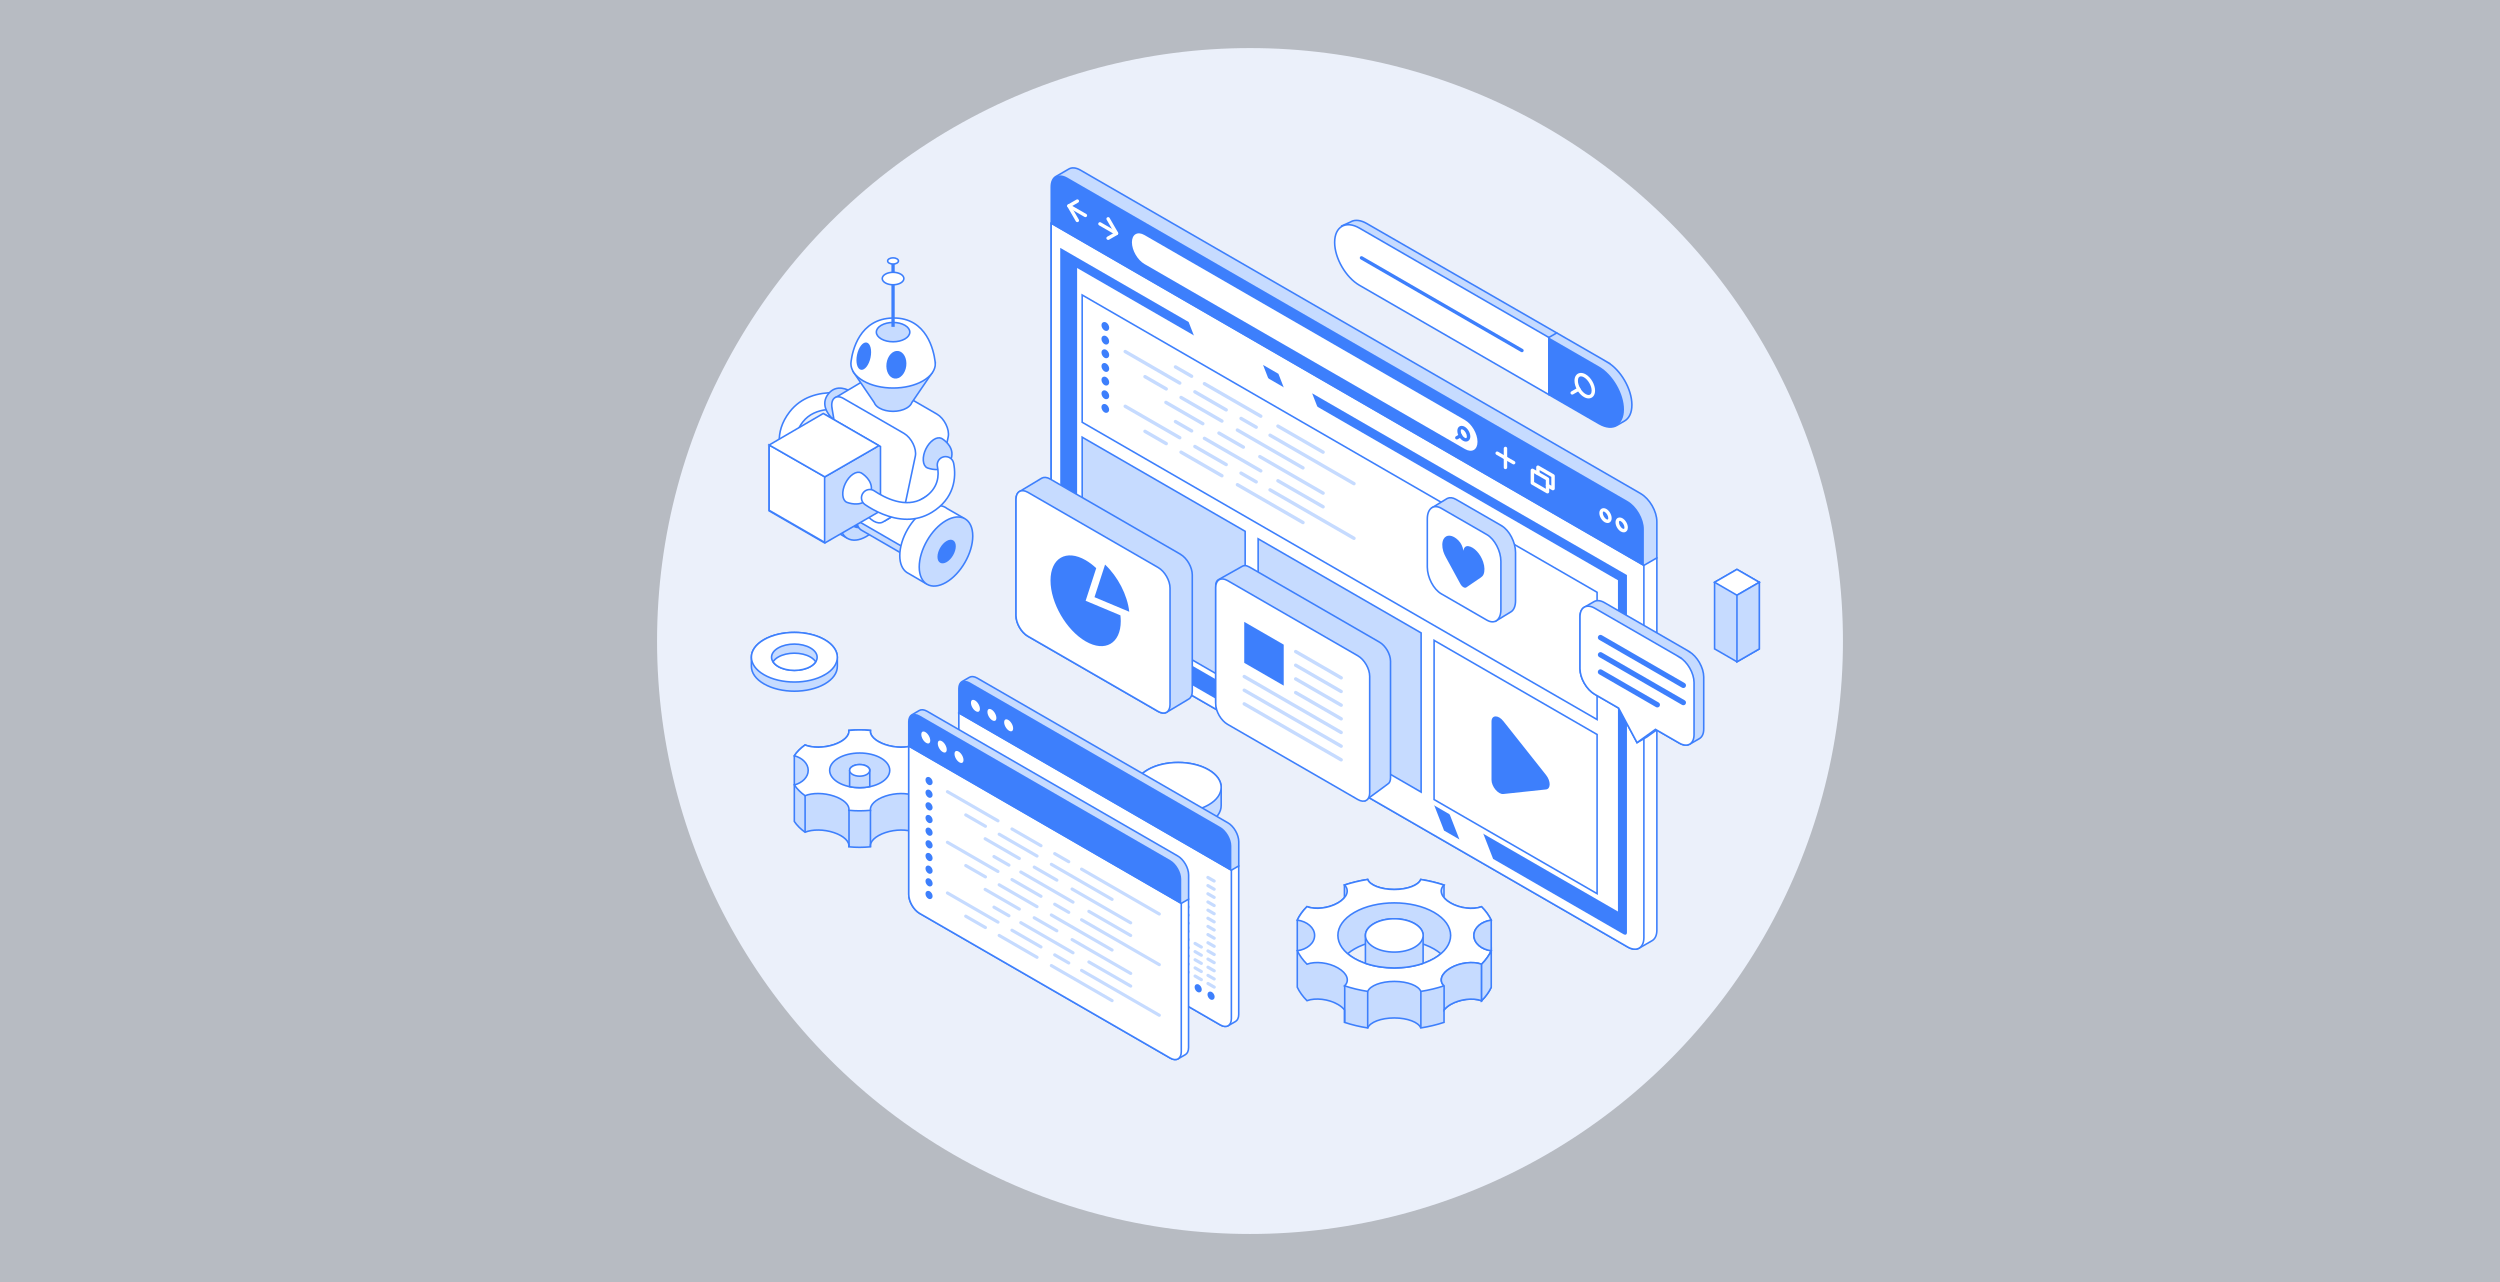 <?xml version="1.0" encoding="UTF-8"?><svg id="Layer_1" xmlns="http://www.w3.org/2000/svg" viewBox="0 0 780 400"><rect x="0" y="0" width="780" height="400" fill="#333333" stroke="none"/><defs><style>.cls-1{fill:#1e3f58;}.cls-2,.cls-3{fill:#ebf0fa;}.cls-4,.cls-5{fill:#fff;}.cls-6{fill:none;}.cls-6,.cls-5,.cls-7{stroke:#3d7ffc;stroke-miterlimit:10;stroke-width:.5px;}.cls-3{isolation:isolate;opacity:.72;}.cls-8{fill:#0d1857;}.cls-9{fill:#3d7ffc;}.cls-10,.cls-7{fill:#c6dbff;}</style></defs><path class="cls-3" d="m780,400H0V0h780v400Z"/><circle class="cls-2" cx="390" cy="200" r="185"/><path class="cls-7" d="m381,245.63h0c0-1.98-1.32-3.96-3.94-5.47-5.24-3.03-13.73-3.03-18.96-.01-2.62,1.51-3.92,3.49-3.91,5.48h0v5.71h0c.01,1.97,1.32,3.95,3.94,5.46,5.24,3.03,13.73,3.03,18.96.01,2.62-1.51,3.92-3.49,3.92-5.47h0v-5.71Z"/><path class="cls-5" d="m377.09,251.11c5.23-3.02,5.22-7.92-.02-10.94-5.24-3.03-13.73-3.03-18.96-.01-5.23,3.02-5.22,7.92.02,10.94,5.24,3.03,13.73,3.03,18.96.01Z"/><path class="cls-5" d="m332.02,67.29l-4.05,2.34v116.17c0,3.22,2.26,7.13,5.06,8.74l174.8,100.92c1.4.81,2.66.88,3.58.36h0l4.08-2.35h0c.9-.54,1.45-1.66,1.45-3.25v-116.17l-184.91-106.76Z"/><path class="cls-5" d="m327.97,69.63v116.17c0,3.22,2.26,7.13,5.06,8.74l174.8,100.92c2.79,1.61,5.06.31,5.06-2.9v-116.17l-184.91-106.76Z"/><path class="cls-9" d="m409.38,122.71l98.23,56.71v111.51c0,.64-.45.9-1.01.58l-40.75-23.53-56.47-145.28Zm-38.53-22.25l-40.06-23.13v111.51c0,.64.45,1.43,1.01,1.75l95.52,55.15-56.47-145.28Zm79.69,158.68l4.8,2.77-56.47-145.28-4.8-2.77,56.47,145.27Z"/><path class="cls-7" d="m511.88,153.99l-174.8-100.92c-1.39-.8-2.65-.88-3.57-.36h0s-4.06,2.35-4.06,2.35h0c-.91.53-1.46,1.65-1.46,3.25v11.32s184.91,106.76,184.91,106.76l4.04-2.33v-11.32c0-3.22-2.26-7.13-5.06-8.74Z"/><path class="cls-9" d="m512.89,165.07c0-3.22-2.26-7.13-5.06-8.74l-174.8-100.92c-2.79-1.61-5.05-.31-5.05,2.91v11.32s184.91,106.76,184.91,106.76v-11.32Z"/><path class="cls-4" d="m460.98,137.85c0,2.49-1.75,3.5-3.92,2.25l-99.98-57.72c-2.17-1.25-3.92-4.29-3.92-6.78h0c0-2.5,1.75-3.51,3.92-2.26l99.98,57.72c2.17,1.25,3.92,4.29,3.92,6.79h0Z"/><path class="cls-9" d="m457.37,137.78h0c-.3,0-.62-.09-.93-.28-.98-.57-1.75-1.9-1.75-3.04s.68-1.59,1.36-1.59c.3,0,.62.09.93.27.98.57,1.76,1.9,1.76,3.04,0,.45-.12.83-.35,1.11-.25.31-.61.48-1.01.48Zm-1.33-3.84c-.25,0-.29.33-.29.52,0,.76.56,1.73,1.22,2.11.15.09.29.13.4.13h0c.1,0,.15-.04.18-.08.07-.09.11-.25.11-.45,0-.75-.57-1.74-1.22-2.11-.15-.08-.29-.13-.4-.13Z"/><path class="cls-9" d="m454.53,137.12c-.19,0-.37-.1-.46-.27-.15-.26-.06-.58.2-.73l1.13-.65c.26-.15.58-.06.73.2.15.26.06.58-.2.73l-1.13.65c-.08.05-.18.07-.27.07Z"/><path class="cls-4" d="m345.72,74.85c-.18,0-.37-.1-.46-.27-.15-.26-.06-.58.2-.73l2.16-1.24-2.35-4.07c-.15-.25-.06-.58.2-.73.26-.15.58-.06.73.2l2.62,4.54c.07.12.09.27.05.41-.04.14-.13.25-.25.33l-2.62,1.51c-.08.05-.18.07-.27.07Z"/><path class="cls-4" d="m348.34,73.35c-.09,0-.18-.02-.27-.07l-5.15-2.97c-.26-.15-.34-.47-.2-.73.15-.25.47-.34.73-.2l5.15,2.97c.26.15.34.47.2.73-.1.17-.28.27-.46.27Z"/><path class="cls-4" d="m336.12,69.32c-.19,0-.36-.1-.46-.27l-2.62-4.54c-.07-.12-.09-.27-.05-.41.04-.14.13-.25.25-.32l2.62-1.51c.26-.15.58-.06.73.2.15.26.06.58-.2.73l-2.16,1.24,2.36,4.07c.15.26.06.58-.19.73-.08.05-.18.07-.27.07Z"/><path class="cls-4" d="m338.65,67.75c-.09,0-.18-.02-.27-.07l-5.15-2.97c-.26-.15-.34-.47-.2-.73.15-.25.47-.34.73-.19l5.15,2.97c.26.15.34.47.2.73-.1.17-.28.27-.46.27Z"/><path class="cls-4" d="m472.27,144.9c-.09,0-.18-.02-.27-.07l-5.15-2.97c-.25-.15-.34-.47-.2-.73.15-.26.47-.34.73-.2l5.15,2.97c.26.15.34.47.2.73-.1.17-.28.27-.46.27Z"/><path class="cls-4" d="m469.7,146.38h0c-.29,0-.53-.24-.53-.53v-5.94c0-.29.24-.53.54-.53h0c.29,0,.53.24.53.53v5.94c0,.29-.24.53-.54.53Z"/><path class="cls-4" d="m482.82,153.96c-.09,0-.18-.02-.27-.07l-4.72-2.73c-.17-.1-.27-.27-.27-.46v-3.97c0-.19.1-.37.27-.46.16-.1.37-.1.53,0l4.72,2.72c.17.1.27.27.27.46v3.98c0,.19-.1.37-.27.46-.08.05-.17.07-.27.07Zm-4.18-3.57l3.65,2.11v-2.74s-3.65-2.1-3.65-2.1v2.74Z"/><path class="cls-4" d="m484.55,153c-.09,0-.18-.02-.27-.07l-1.73-1c-.26-.15-.34-.47-.2-.73.15-.26.47-.34.73-.2l.93.53v-2.74s-3.65-2.11-3.65-2.11v1.03c0,.29-.24.53-.53.53h0c-.29,0-.53-.24-.53-.53v-1.96c0-.19.1-.37.27-.46.17-.1.37-.1.53,0l4.72,2.72c.16.1.27.27.27.46v3.97c0,.19-.1.37-.26.46-.08.05-.17.07-.27.07Z"/><path class="cls-4" d="m506.59,166.1h0c-.29,0-.59-.09-.89-.26-.93-.54-1.66-1.8-1.66-2.87,0-1.05.65-1.52,1.3-1.52.29,0,.59.09.89.26.93.54,1.66,1.8,1.66,2.87,0,.43-.11.79-.33,1.06-.24.3-.58.46-.97.46Zm-1.24-3.58c-.2,0-.23.28-.23.45,0,.69.52,1.6,1.12,1.94.24.14.44.13.49.06.03-.04.1-.15.1-.4,0-.69-.53-1.59-1.12-1.94-.13-.08-.26-.12-.36-.12Z"/><path class="cls-4" d="m501.54,163.18c-.29,0-.59-.09-.89-.26-.93-.54-1.66-1.8-1.66-2.87,0-1.23,1.09-1.89,2.19-1.26.93.53,1.66,1.79,1.66,2.87,0,.49-.14.89-.42,1.17-.23.23-.54.36-.88.36Zm-1.24-3.58c-.2,0-.23.28-.23.45,0,.69.53,1.6,1.12,1.94.23.13.43.13.48.07.07-.07.11-.22.11-.41,0-.69-.52-1.6-1.12-1.94-.13-.08-.26-.12-.35-.12Z"/><polygon class="cls-4" points="336.06 83.62 336.06 186.97 504.8 284.39 504.8 181.04 336.06 83.62"/><polygon class="cls-5" points="498.29 184.79 498.29 224.5 337.64 131.75 337.64 92.04 498.29 184.79"/><polygon class="cls-7" points="392.54 217.77 443.39 247.13 443.39 197.47 392.54 168.11 392.54 217.77"/><polygon class="cls-7" points="388.49 165.77 337.64 136.41 337.64 186.07 388.49 215.43 388.49 165.77"/><polygon class="cls-5" points="447.44 199.8 447.43 249.46 498.29 278.82 498.29 229.16 447.44 199.8"/><path class="cls-7" d="m368.29,172.92l-40.65-23.47c-1.02-.59-1.95-.64-2.62-.26l-6.95,4.17h0c-.66.39-1.08,1.21-1.08,2.39v36.36c0,2.36,1.66,5.23,3.7,6.41l40.65,23.47c1.02.59,1.95.65,2.62.26l6.94-4.16c.67-.38,1.09-1.21,1.09-2.39v-36.36c0-2.36-1.66-5.23-3.7-6.41Z"/><path class="cls-5" d="m365.05,219.84c0,2.36-1.66,3.31-3.7,2.13l-40.65-23.47c-2.04-1.18-3.7-4.05-3.7-6.41v-36.36c0-2.36,1.66-3.31,3.7-2.13l40.65,23.47c2.04,1.18,3.7,4.05,3.7,6.41v36.36Z"/><path class="cls-9" d="m341.48,186.32l10.85,4.55c-.58-5.23-3.57-10.97-7.55-14.72l-3.3,10.17Z"/><path class="cls-9" d="m338.72,187.44l3.3-10.17c-1.04-.98-2.15-1.82-3.3-2.49-6.05-3.5-10.96-.66-10.96,6.33s4.91,15.49,10.96,18.99c6.05,3.5,10.96.66,10.96-6.33,0-.58-.05-1.18-.11-1.78l-10.85-4.55Z"/><path class="cls-7" d="m388.37,176.47c-.26,0-.5.06-.7.17l-7.56,4.24c-.52.3-.81.99-.81,1.92v36.36c0,2.18,1.54,4.85,3.43,5.94l40.65,23.47c.49.28.97.43,1.39.43h0c.26,0,.9.98,1.1.86l7.15-5.27c.53-.3.82-.99.82-1.93v-36.36c0-2.18-1.54-4.85-3.43-5.94l-40.64-23.47c-.49-.28-.97-.43-1.39-.43Z"/><path class="cls-5" d="m427.35,247.33c0,2.35-1.66,3.31-3.7,2.13l-40.65-23.47c-2.04-1.18-3.7-4.04-3.7-6.4v-36.32c0-2.36,1.66-3.31,3.7-2.13l40.64,23.46c2.05,1.18,3.7,4.05,3.7,6.4v36.32Z"/><path class="cls-10" d="m418.45,237.6c-.09,0-.18-.02-.27-.07l-30.24-17.46c-.26-.15-.34-.47-.2-.73.15-.26.47-.34.73-.2l30.24,17.46c.26.15.34.47.2.73-.1.17-.28.27-.46.27Zm0-4.26c-.09,0-.18-.02-.27-.07l-30.24-17.46c-.25-.15-.34-.47-.2-.73.15-.26.47-.34.73-.2l30.24,17.46c.26.15.34.47.2.73-.1.17-.28.27-.46.27Zm0-4.27c-.09,0-.18-.02-.27-.07l-30.24-17.46c-.26-.15-.34-.47-.2-.73.15-.25.47-.34.73-.2l30.24,17.46c.26.15.34.47.2.73-.1.17-.28.27-.46.27Zm0-4.26c-.09,0-.18-.02-.27-.07l-14.2-8.2c-.25-.15-.34-.47-.19-.73.15-.25.47-.34.73-.2l14.2,8.2c.26.15.34.47.2.73-.1.17-.28.27-.46.27Zm0-4.26c-.09,0-.18-.02-.27-.07l-14.2-8.2c-.25-.15-.34-.47-.19-.73.15-.25.47-.34.73-.2l14.2,8.2c.26.15.34.47.2.73-.1.17-.28.27-.46.27Zm0-4.27c-.09,0-.18-.02-.27-.07l-14.2-8.2c-.26-.15-.34-.47-.2-.73.15-.26.47-.34.73-.2l14.2,8.2c.26.15.34.47.2.73-.1.17-.28.27-.46.27Zm0-4.26c-.09,0-.18-.02-.27-.07l-14.2-8.2c-.25-.15-.34-.47-.19-.73.15-.25.47-.34.73-.2l14.2,8.2c.26.15.34.47.2.73-.1.17-.28.27-.46.27Z"/><polygon class="cls-9" points="400.52 213.92 388.2 206.81 388.2 194.02 400.52 201.13 400.52 213.92"/><path class="cls-10" d="m422.45,168.49c-.09,0-.18-.02-.27-.07l-26.19-15.12c-.26-.15-.34-.47-.2-.73.15-.25.47-.34.73-.2l26.19,15.12c.26.15.34.47.2.73-.1.17-.28.27-.46.27Zm-15.91-4.92c-.09,0-.18-.02-.27-.07l-20.46-11.81c-.26-.15-.34-.47-.2-.73.15-.25.47-.34.73-.2l20.46,11.81c.26.15.34.47.2.73-.1.17-.28.27-.46.27Zm6.27-4.91c-.09,0-.18-.02-.27-.07l-14.09-8.13c-.26-.15-.34-.47-.2-.73.15-.26.47-.34.73-.2l14.09,8.13c.26.15.34.47.2.73-.1.17-.28.27-.46.27Zm0-4.26c-.09,0-.18-.02-.27-.07l-19.74-11.4c-.26-.15-.34-.47-.2-.73.15-.25.47-.34.73-.2l19.74,11.4c.26.15.34.47.2.73-.1.17-.28.27-.46.27Zm9.64-2.96c-.09,0-.18-.02-.27-.07l-26.19-15.12c-.26-.15-.34-.47-.2-.73.15-.25.47-.34.73-.2l26.19,15.12c.26.15.34.47.2.73-.1.17-.28.27-.46.27Zm-30.51-.56c-.09,0-.18-.02-.27-.07l-4.73-2.73c-.26-.15-.34-.47-.2-.73.15-.25.47-.34.73-.2l4.73,2.73c.26.15.34.47.2.73-.1.17-.28.27-.46.27Zm-10.7-1.91c-.09,0-.18-.02-.27-.07l-12.75-7.36c-.25-.15-.34-.47-.2-.73.15-.25.47-.34.73-.2l12.75,7.36c.26.15.34.47.2.73-.1.17-.28.27-.46.27Zm12.13-1.52c-.09,0-.18-.02-.27-.07l-17.58-10.15c-.26-.15-.34-.47-.2-.73.15-.25.47-.34.73-.2l17.58,10.15c.26.15.34.47.2.73-.1.17-.28.27-.46.27Zm13.16-.93c-.09,0-.18-.02-.27-.07l-20.46-11.81c-.26-.15-.34-.47-.2-.73.15-.26.47-.34.73-.2l20.46,11.81c.26.15.34.47.2.73-.1.17-.28.27-.46.27Zm-23.95-1.04c-.09,0-.18-.02-.27-.07l-9.77-5.64c-.25-.15-.34-.47-.2-.73.15-.26.47-.34.73-.2l9.77,5.64c.26.15.34.47.2.73-.1.17-.28.27-.46.27Zm30.23-3.87c-.09,0-.18-.02-.27-.07l-14.09-8.13c-.26-.15-.34-.47-.2-.73.15-.26.47-.34.73-.2l14.09,8.13c.26.15.34.47.2.73-.1.17-.28.27-.46.27Zm-24.88-1.57c-.09,0-.18-.02-.27-.07l-7.61-4.39c-.26-.15-.34-.47-.2-.73.15-.25.47-.34.73-.2l7.61,4.39c.26.15.34.47.2.73-.1.17-.28.27-.46.27Zm-24.06-1.1c-.09,0-.18-.02-.27-.07l-6.63-3.83c-.26-.15-.34-.47-.2-.73.15-.25.47-.34.73-.2l6.63,3.83c.26.15.34.47.2.73-.1.17-.28.27-.46.27Zm4.22-1.83c-.09,0-.18-.02-.27-.07l-17.02-9.82c-.26-.15-.34-.47-.2-.73.15-.25.47-.34.73-.2l17.02,9.82c.26.15.34.47.2.73-.1.17-.28.27-.46.27Zm3.7-2.13c-.09,0-.18-.02-.27-.07l-5.04-2.91c-.26-.15-.34-.47-.2-.73.15-.25.47-.34.73-.2l5.04,2.91c.26.15.34.47.2.73-.1.17-.28.27-.46.27Zm20.15-1.16c-.09,0-.18-.02-.27-.07l-4.73-2.73c-.26-.15-.34-.47-.2-.73.15-.26.47-.35.73-.2l4.73,2.73c.26.15.34.47.2.73-.1.17-.28.27-.46.27Zm-16.66-1.09c-.09,0-.18-.02-.27-.07l-11.51-6.65c-.26-.15-.34-.47-.2-.73.15-.25.47-.34.73-.2l11.51,6.65c.26.15.34.47.2.73-.1.17-.28.27-.46.27Zm5.96-.82c-.09,0-.18-.02-.27-.07l-12.75-7.36c-.25-.15-.34-.47-.2-.73.15-.25.47-.34.73-.2l12.75,7.36c.26.15.34.47.2.73-.1.17-.28.27-.46.27Zm12.13-1.52c-.09,0-.18-.02-.27-.07l-17.58-10.15c-.26-.15-.34-.47-.2-.73.15-.25.47-.34.73-.2l17.58,10.15c.26.15.34.47.2.73-.1.17-.28.27-.46.27Zm-10.79-1.97c-.09,0-.18-.02-.27-.07l-9.77-5.64c-.25-.15-.34-.47-.2-.73.15-.26.47-.34.73-.2l9.77,5.64c.26.15.34.47.2.73-.1.17-.28.27-.46.27Zm-18.71-6.54c-.09,0-.18-.02-.27-.07l-6.63-3.83c-.26-.15-.34-.47-.2-.73.15-.25.47-.34.73-.2l6.63,3.83c.26.15.34.47.2.73-.1.17-.28.27-.46.27Zm4.22-1.83c-.09,0-.18-.02-.27-.07l-17.02-9.83c-.26-.15-.34-.47-.2-.73.15-.25.47-.34.73-.2l17.02,9.83c.26.15.34.47.2.73-.1.17-.28.27-.46.27Zm3.7-2.13c-.09,0-.18-.02-.27-.07l-5.04-2.91c-.26-.15-.34-.47-.2-.73.15-.25.47-.34.73-.19l5.04,2.91c.25.15.34.47.2.73-.1.17-.28.27-.46.27Z"/><path class="cls-1" d="m344.86,101.07c-.37-.21-.67-.04-.67.38,0,.43.3.94.67,1.16.37.21.67.04.67-.39s-.3-.94-.67-1.15Zm0,4.26c-.37-.21-.67-.04-.67.38,0,.43.3.94.67,1.16.37.21.67.04.67-.38,0-.43-.3-.94-.67-1.16Zm0,4.26c-.37-.21-.67-.04-.67.39s.3.94.67,1.15c.37.21.67.04.67-.38s-.3-.95-.67-1.16Zm0,4.26c-.37-.21-.67-.04-.67.38s.3.94.67,1.16c.37.21.67.04.67-.39s-.3-.94-.67-1.15Zm0,4.26c-.37-.21-.67-.04-.67.38,0,.43.3.94.67,1.16.37.21.67.04.67-.38s-.3-.94-.67-1.16Zm0,4.26c-.37-.21-.67-.04-.67.39,0,.43.3.94.67,1.16.37.21.67.04.67-.38s-.3-.94-.67-1.16Zm0,4.26c-.37-.21-.67-.04-.67.38,0,.43.3.94.67,1.16.37.21.67.04.67-.38s-.3-.94-.67-1.16Z"/><path class="cls-9" d="m345.16,128.82h0c-.19,0-.38-.05-.57-.16-.54-.31-.94-1.01-.94-1.62,0-.94.84-1.21,1.47-.85.53.31.93,1.01.93,1.62,0,.27-.08.5-.22.68-.17.21-.41.32-.68.32Zm0-4.26h0c-.19,0-.38-.05-.56-.16-.54-.31-.94-1-.94-1.62,0-.39.15-.63.28-.76.29-.29.76-.33,1.19-.09.53.31.94,1,.94,1.62,0,.27-.08.51-.22.68-.17.21-.41.32-.68.32Zm0-4.26h0c-.19,0-.38-.06-.57-.16-.53-.31-.94-1.01-.93-1.62,0-.94.84-1.21,1.47-.85.53.3.94,1,.94,1.62,0,.27-.08.5-.22.68-.17.21-.41.33-.68.33Zm0-4.26h0c-.19,0-.38-.05-.56-.16-.53-.31-.94-1-.94-1.62,0-.94.84-1.21,1.47-.85.53.31.94,1,.94,1.62,0,.27-.08.51-.22.69-.17.21-.41.33-.69.33Zm0-4.26h0c-.19,0-.38-.06-.57-.17-.53-.31-.93-1-.93-1.62,0-.94.84-1.21,1.47-.85.53.31.94,1,.94,1.62,0,.27-.08.5-.22.68-.17.21-.41.33-.68.33Zm0-4.27h0c-.19,0-.38-.05-.57-.16-.53-.31-.94-1.01-.94-1.62,0-.94.84-1.21,1.47-.85.53.31.94,1.01.93,1.62,0,.27-.07.5-.22.68-.17.21-.41.33-.68.33Zm0-4.26h0c-.19,0-.38-.05-.56-.16-.53-.31-.94-1-.94-1.62,0-.94.84-1.21,1.47-.85.53.31.94,1,.94,1.62,0,.27-.08.51-.22.69-.17.21-.41.33-.68.33Z"/><path class="cls-7" d="m526.98,203.25l-26.39-15.23c-1.24-.72-2.36-.79-3.19-.35h0s-3.08,1.77-3.08,1.77h0c-.83.48-1.35,1.51-1.35,2.97v16.26c0,2.93,2.06,6.49,4.6,7.96l7.44,4.3,5.75,10.78,3.02-1.75,3.06-2.2,7.11,4.1c1.24.72,2.36.79,3.19.35h0s.05-.02.05-.02c0,0,0,0,0,0l3.02-1.74c.83-.48,1.35-1.51,1.35-2.97v-16.26c0-2.92-2.06-6.49-4.6-7.96Z"/><path class="cls-5" d="m523.95,204.99l-26.39-15.23c-2.54-1.47-4.6-.28-4.6,2.64v16.26c0,2.93,2.06,6.49,4.6,7.96l7.44,4.3,5.75,10.78,5.75-4.14,7.44,4.29c2.54,1.47,4.6.28,4.6-2.64v-16.26c0-2.92-2.06-6.49-4.6-7.96Z"/><path class="cls-9" d="m517.08,220.72c-.14,0-.28-.04-.41-.11l-17.74-10.24c-.4-.23-.53-.74-.3-1.13.23-.4.73-.54,1.13-.3l17.74,10.24c.4.23.53.74.3,1.13-.15.27-.43.41-.72.41Zm8.12-.69c-.14,0-.28-.04-.41-.11l-25.85-14.92c-.4-.23-.53-.74-.3-1.13.23-.39.73-.54,1.13-.3l25.85,14.92c.4.23.53.74.3,1.13-.15.27-.43.41-.72.41Zm0-5.37c-.14,0-.28-.04-.41-.11l-25.85-14.93c-.4-.23-.53-.74-.3-1.13.23-.4.73-.54,1.13-.3l25.85,14.93c.4.23.53.74.3,1.13-.15.27-.43.41-.72.41Z"/><path class="cls-7" d="m465.26,296.65v-9.56c-.69-1.45-1.7-2.86-3.02-4.19-2.66.97-6.74.52-9.67-1.18-.89-.51-1.56-1.09-2.04-1.69v-3.9c-2.31-.76-4.74-1.35-7.25-1.74-.69,1.77-4.13,3.12-8.28,3.12-4.15,0-7.59-1.35-8.29-3.13-2.51.39-4.94.98-7.25,1.74v3.91c-.48.59-1.15,1.16-2.03,1.67-2.93,1.69-7.01,2.14-9.67,1.17-1.31,1.33-2.32,2.74-3.01,4.19v11.4s0,0,0,0v9.56c.69,1.45,1.7,2.85,3.02,4.19,2.66-.97,6.74-.52,9.67,1.18.89.51,1.56,1.09,2.04,1.69v3.9c2.31.76,4.74,1.35,7.25,1.74.69-1.77,4.13-3.12,8.28-3.12,4.15,0,7.59,1.35,8.28,3.12,2.51-.4,4.94-.98,7.25-1.74v-3.91c.48-.59,1.15-1.16,2.03-1.68,2.93-1.69,7.01-2.14,9.67-1.17,1.32-1.33,2.32-2.74,3.01-4.19v-11.4s0,0-.01,0Zm-17.81,2.4c-6.86,3.96-18,3.96-24.87,0-.8-.46-1.5-.96-2.12-1.49.61-.52,1.31-1.01,2.1-1.47,6.86-3.96,18-3.96,24.87,0,.8.46,1.5.96,2.12,1.49-.61.52-1.31,1.01-2.1,1.47Z"/><path class="cls-5" d="m452.59,302.01c2.93-1.69,7.01-2.14,9.67-1.17,1.32-1.33,2.32-2.74,3.01-4.19-3.07-.4-5.41-2.38-5.41-4.78,0-2.4,2.33-4.38,5.4-4.78-.69-1.45-1.7-2.86-3.02-4.19-2.66.97-6.74.52-9.67-1.18-2.94-1.69-3.72-4.05-2.04-5.58-2.31-.76-4.74-1.35-7.25-1.74-.69,1.77-4.13,3.12-8.28,3.12-4.15,0-7.59-1.35-8.29-3.13-2.51.39-4.94.98-7.25,1.74,1.68,1.54.9,3.89-2.03,5.58-2.93,1.69-7.01,2.14-9.67,1.17-1.31,1.33-2.32,2.74-3.01,4.19,3.07.4,5.41,2.38,5.41,4.78,0,2.4-2.33,4.38-5.4,4.78.69,1.45,1.7,2.85,3.02,4.19,2.66-.97,6.74-.52,9.67,1.18,2.94,1.7,3.72,4.05,2.04,5.58,2.31.76,4.74,1.35,7.25,1.74.69-1.77,4.13-3.12,8.28-3.12,4.15,0,7.59,1.35,8.28,3.12,2.51-.4,4.94-.98,7.25-1.74-1.68-1.54-.9-3.89,2.03-5.58Zm-30.01-2.98c-6.87-3.97-6.88-10.4-.01-14.36,6.86-3.96,18-3.96,24.87,0,6.87,3.97,6.88,10.39.01,14.36-6.86,3.96-18,3.96-24.87,0Z"/><path class="cls-7" d="m459.86,291.87c0,2.4,2.34,4.38,5.41,4.78,0,0,0,0-.01,0v-9.56c-3.07.4-5.4,2.38-5.4,4.78Z"/><path class="cls-7" d="m452.59,302.01c-2.93,1.69-3.71,4.05-2.03,5.58v7.49c.48-.59,1.15-1.16,2.03-1.68,2.93-1.69,7.01-2.14,9.67-1.17v-11.4c-2.66-.97-6.74-.52-9.67,1.17Z"/><path class="cls-7" d="m462.26,300.84v11.4c1.32-1.33,2.32-2.74,3.01-4.19v-11.4c-.68,1.45-1.69,2.85-3.01,4.19Z"/><path class="cls-7" d="m444.01,300.57v-8.72h0c0-1.33-.88-2.66-2.64-3.67-3.52-2.03-9.21-2.03-12.73,0-1.76,1.01-2.64,2.34-2.63,3.68v8.7c5.53,1.91,12.47,1.92,18,.01Z"/><path class="cls-5" d="m428.65,295.53c-3.52-2.03-3.52-5.32,0-7.35,3.51-2.03,9.21-2.03,12.73,0,3.52,2.03,3.52,5.32,0,7.35-3.51,2.03-9.21,2.03-12.73,0Z"/><path class="cls-7" d="m288.6,244.91v-9.12c-.82-1.22-1.95-2.35-3.35-3.35-2.27.92-5.85.94-9.01-.12-3.16-1.05-4.92-2.84-4.68-4.44-1.09-.1-2.21-.16-3.35-.16s-2.25.07-3.35.16c.24,1.6-1.52,3.39-4.68,4.44-3.16,1.05-6.74,1.03-9.01.11-1.39,1-2.52,2.13-3.34,3.35v11.4s0,0,0,0v9.12c.82,1.22,1.95,2.35,3.34,3.35,2.27-.92,5.85-.94,9.01.12,3.16,1.05,4.92,2.84,4.68,4.44,1.09.1,2.21.16,3.35.16,1.14,0,2.25-.07,3.35-.16-.24-1.6,1.52-3.39,4.68-4.44,3.16-1.05,6.73-1.03,9.01-.11,1.39-1,2.52-2.13,3.34-3.35v-11.4s0,0,0,0Z"/><path class="cls-5" d="m271.58,252.82c-.24-1.6,1.52-3.39,4.68-4.44,3.16-1.05,6.73-1.03,9.01-.11,1.39-1,2.52-2.13,3.34-3.35-2.52-.68-4.33-2.46-4.33-4.56,0-2.11,1.8-3.88,4.32-4.56-.82-1.22-1.95-2.35-3.35-3.35-2.27.92-5.85.94-9.01-.12-3.16-1.05-4.92-2.84-4.68-4.44-1.09-.1-2.21-.16-3.35-.16s-2.25.07-3.35.16c.24,1.6-1.52,3.39-4.68,4.44-3.16,1.05-6.74,1.03-9.01.11-1.39,1-2.52,2.13-3.34,3.35,2.52.68,4.33,2.46,4.33,4.56,0,2.11-1.8,3.88-4.32,4.56.82,1.22,1.95,2.35,3.34,3.35,2.27-.92,5.85-.94,9.01.12,3.16,1.05,4.92,2.84,4.68,4.44,1.09.1,2.21.16,3.35.16,1.14,0,2.25-.07,3.35-.16Zm-12.73-12.47c0-2.99,4.19-5.41,9.37-5.41,5.18,0,9.38,2.42,9.38,5.41,0,2.99-4.18,5.41-9.37,5.41-5.18,0-9.37-2.43-9.38-5.42Z"/><path class="cls-7" d="m284.27,240.35c0,2.1,1.81,3.88,4.32,4.56v-9.12c-2.52.68-4.33,2.45-4.32,4.56Z"/><path class="cls-7" d="m285.27,248.26v11.4c1.39-1,2.52-2.13,3.34-3.35v-11.4c-.82,1.22-1.94,2.35-3.34,3.35Z"/><path class="cls-7" d="m271.36,240.35c0-1-1.41-1.81-3.14-1.81-1.73,0-3.14.81-3.14,1.81v5.09c.98.2,2.04.32,3.15.32s2.15-.11,3.14-.32v-5.1h0Z"/><path class="cls-5" d="m265.08,240.35c0-1,1.41-1.81,3.14-1.81,1.74,0,3.14.81,3.14,1.82,0,1-1.4,1.81-3.14,1.81-1.74,0-3.14-.81-3.14-1.82Z"/><polygon class="cls-7" points="548.9 181.68 541.92 177.65 534.95 181.67 534.95 202.45 541.93 206.48 548.9 202.46 548.9 181.68"/><polygon class="cls-5" points="548.9 181.68 541.92 177.65 534.95 181.67 541.93 185.71 548.9 181.68"/><polygon class="cls-7" points="541.93 185.71 541.93 206.48 548.9 202.46 548.9 181.68 541.93 185.71"/><path class="cls-7" d="m261.24,205.06h0c0-1.98-1.32-3.96-3.94-5.47-5.24-3.03-13.73-3.03-18.96-.01-2.62,1.51-3.92,3.49-3.91,5.48h0v2.86h0c.01,1.97,1.32,3.95,3.94,5.46,5.24,3.03,13.73,3.03,18.96.01,2.62-1.51,3.92-3.49,3.92-5.47h0v-2.86Z"/><path class="cls-5" d="m257.33,210.54c5.23-3.02,5.22-7.92-.02-10.95-5.24-3.03-13.73-3.03-18.96-.01-5.23,3.02-5.22,7.92.02,10.94,5.24,3.03,13.73,3.03,18.96.01Z"/><path class="cls-7" d="m252.87,207.97c2.78-1.6,2.77-4.2-.01-5.81-2.78-1.61-7.29-1.61-10.06,0-2.77,1.6-2.77,4.2.01,5.81,2.78,1.61,7.28,1.61,10.06,0Z"/><path class="cls-5" d="m242.82,207.96c2.78,1.61,7.28,1.61,10.06,0,.75-.43,1.27-.94,1.62-1.47-.35-.54-.88-1.05-1.63-1.49-2.78-1.61-7.29-1.61-10.06,0-.75.43-1.27.94-1.62,1.47.35.54.88,1.05,1.63,1.49Z"/><path class="cls-7" d="m418.95,71.08s-.04.02-.07.04c-1.24.72-1.95,2.33-1.95,4.51,0,4.75,3.35,10.55,7.48,12.93l58.82,33.96,1.93-1.12.53-17.53-59.28-34.14c-1.85-1.07-3.64-1.27-4.91-.56-.01,0-2.79,1.44-2.8,1.44l.24.47Z"/><path class="cls-5" d="m424.15,71.17c-4.27-2.47-7.74-.47-7.74,4.45s3.47,10.92,7.74,13.39l59.09,34.12v-17.84l-59.09-34.12Z"/><path class="cls-9" d="m474.86,109.9c-.09,0-.18-.02-.27-.07l-50.07-28.91c-.26-.15-.34-.47-.2-.73.15-.26.47-.34.73-.2l50.07,28.91c.26.15.34.47.2.73-.1.17-.28.27-.46.27Z"/><path class="cls-7" d="m501.42,112.94l-15.72-9.07-2.47,1.42v17.84l15.71,9.07c2.14,1.23,4.07,1.35,5.47.55h0s2.47-1.42,2.47-1.42h0c1.4-.81,2.27-2.53,2.27-5,0-4.93-3.47-10.92-7.74-13.39Z"/><path class="cls-9" d="m498.95,114.36l-15.71-9.07v17.84l15.71,9.07c4.28,2.47,7.74.48,7.74-4.45,0-4.93-3.47-10.92-7.74-13.39Z"/><path class="cls-4" d="m495.64,124.31h0c-.47,0-.96-.15-1.46-.44-1.65-.95-2.94-3.19-2.94-5.09,0-.71.18-1.31.53-1.74.64-.8,1.8-.92,2.95-.26,1.65.95,2.94,3.19,2.94,5.09,0,.7-.18,1.31-.53,1.74-.36.45-.89.7-1.48.7Zm-2.39-6.89c-.27,0-.49.1-.65.3-.19.24-.29.61-.29,1.07,0,1.5,1.1,3.41,2.41,4.16.33.19.65.29.93.29h0c.27,0,.49-.1.65-.3.19-.24.29-.61.29-1.07,0-1.5-1.1-3.41-2.41-4.16-.33-.19-.65-.29-.93-.29Z"/><path class="cls-4" d="m490.52,123.12c-.19,0-.37-.1-.46-.27-.15-.26-.06-.58.2-.73l2.04-1.17c.25-.15.58-.06.73.2.15.26.06.58-.2.73l-2.04,1.17c-.08.05-.18.07-.27.07Z"/><path class="cls-5" d="m301.45,221.09l-2.29,1.32v46.32c0,2.18,1.54,4.84,3.43,5.93l78.17,45.13c.95.55,1.82.6,2.44.23h0s2.27-1.31,2.27-1.31c.62-.36,1.01-1.12,1.01-2.21v-46.32l-85.03-49.09Z"/><path class="cls-5" d="m299.16,222.41v46.32c0,2.18,1.54,4.84,3.43,5.93l78.17,45.13c1.89,1.09,3.43.21,3.43-1.97v-46.32l-85.03-49.09Z"/><path class="cls-7" d="m383.05,256.69l-78.17-45.13c-.96-.55-1.82-.6-2.44-.23h0s-2.26,1.3-2.26,1.3h0c-.62.36-1,1.12-1.01,2.21v7.56s85.03,49.09,85.03,49.09l2.29-1.32v-7.56c0-2.18-1.53-4.84-3.43-5.93Z"/><path class="cls-9" d="m384.19,271.5v-7.56c0-2.18-1.53-4.84-3.43-5.93l-78.17-45.13c-1.89-1.09-3.43-.21-3.43,1.97v7.56s85.03,49.09,85.03,49.09Z"/><path class="cls-9" d="m325.84,279.35c-.59-.34-1.36-.09-1.36.78,0,.57.37,1.21.86,1.5.18.1.35.15.53.15.25,0,.48-.11.63-.3.13-.17.2-.39.2-.63,0-.57-.37-1.22-.87-1.5Z"/><path class="cls-9" d="m329.86,281.67c-.58-.34-1.36-.09-1.36.78,0,.57.37,1.21.87,1.5.18.1.35.15.53.15.25,0,.48-.11.63-.3.13-.17.2-.38.2-.63,0-.57-.37-1.22-.87-1.5Z"/><path class="cls-9" d="m337.9,286.31c-.59-.34-1.36-.08-1.36.79,0,.57.37,1.21.87,1.5.17.1.35.15.53.15.25,0,.48-.11.63-.3.13-.17.2-.39.2-.63,0-.57-.37-1.21-.87-1.5Z"/><path class="cls-9" d="m321.82,277.03c-.59-.34-1.36-.09-1.36.78,0,.57.37,1.21.87,1.5.17.1.35.15.52.15h0c.25,0,.48-.11.63-.3.13-.17.21-.39.21-.64,0-.57-.37-1.21-.87-1.5Z"/><path class="cls-9" d="m333.88,283.99c-.58-.34-1.36-.08-1.36.79,0,.57.37,1.22.86,1.5.17.1.35.15.53.15.25,0,.48-.11.63-.3.13-.17.2-.39.2-.63,0-.57-.37-1.22-.87-1.5Z"/><path class="cls-9" d="m305.74,267.75c-.59-.34-1.36-.08-1.36.79,0,.57.37,1.22.86,1.5.17.1.35.15.53.15.25,0,.48-.11.63-.3.13-.17.2-.39.2-.63,0-.57-.37-1.21-.87-1.5Z"/><path class="cls-9" d="m309.76,270.07c-.59-.34-1.36-.09-1.36.79,0,.57.37,1.21.87,1.5.17.1.35.15.53.15.25,0,.48-.11.63-.3.13-.17.2-.39.2-.63,0-.57-.37-1.21-.87-1.5Z"/><path class="cls-9" d="m313.78,272.39c-.59-.34-1.36-.09-1.36.79,0,.57.37,1.21.86,1.5.17.1.35.15.53.15.25,0,.48-.11.63-.3.13-.17.2-.39.2-.63,0-.57-.37-1.21-.87-1.5Z"/><path class="cls-9" d="m317.8,274.71c-.59-.34-1.36-.09-1.36.79,0,.57.37,1.21.87,1.5.17.1.35.15.52.15h0c.25,0,.48-.11.63-.3.13-.17.21-.39.21-.63,0-.57-.37-1.21-.87-1.5Z"/><path class="cls-9" d="m345.94,290.96c-.59-.34-1.36-.08-1.36.79,0,.57.37,1.21.87,1.5.17.1.35.15.53.15.25,0,.48-.11.63-.3.13-.17.2-.39.2-.63,0-.57-.37-1.21-.87-1.5Z"/><path class="cls-9" d="m366.05,302.57c-.59-.34-1.36-.09-1.36.78,0,.57.37,1.21.86,1.5.18.1.35.15.53.15.25,0,.48-.11.63-.3.13-.17.2-.38.2-.63,0-.57-.37-1.22-.86-1.5Z"/><path class="cls-9" d="m370.06,304.88c-.59-.34-1.36-.08-1.36.79,0,.57.37,1.22.87,1.5.17.1.35.15.53.15.25,0,.48-.11.63-.3.13-.17.2-.38.2-.63,0-.57-.37-1.21-.87-1.5Z"/><path class="cls-9" d="m374.08,307.2c-.59-.34-1.36-.08-1.36.79,0,.57.37,1.22.87,1.5.17.1.35.15.53.15.25,0,.48-.11.63-.3.13-.17.2-.39.2-.63,0-.57-.37-1.21-.87-1.5Z"/><path class="cls-9" d="m341.92,288.63c-.58-.34-1.36-.08-1.36.79,0,.57.37,1.22.86,1.5.17.1.35.15.53.15.25,0,.48-.11.63-.3.13-.17.2-.39.2-.63,0-.57-.37-1.21-.87-1.5Z"/><path class="cls-9" d="m378.1,309.52c-.59-.34-1.36-.08-1.36.79,0,.57.37,1.21.87,1.5.17.1.35.15.52.15.42,0,.84-.32.84-.94,0-.57-.37-1.21-.87-1.5Z"/><path class="cls-9" d="m349.96,293.28c-.59-.34-1.36-.09-1.36.79,0,.57.37,1.21.87,1.5.17.1.35.15.53.15.25,0,.48-.11.63-.3.13-.17.2-.39.2-.63,0-.57-.37-1.21-.87-1.5Z"/><path class="cls-9" d="m353.98,295.6c-.59-.34-1.36-.09-1.36.79,0,.57.37,1.21.87,1.5.17.1.35.15.52.15.25,0,.48-.11.63-.3.13-.17.2-.39.2-.63,0-.57-.37-1.21-.87-1.5Z"/><path class="cls-9" d="m358.01,297.92c-.39-.23-.83-.19-1.1.08-.12.12-.26.34-.26.7,0,.57.37,1.21.87,1.5.17.1.35.15.52.15.25,0,.48-.11.63-.3.13-.17.2-.39.2-.63,0-.57-.37-1.21-.87-1.5Z"/><path class="cls-9" d="m362.03,300.24c-.58-.34-1.36-.09-1.36.78,0,.57.37,1.21.87,1.5.17.1.35.15.53.15.25,0,.48-.11.63-.3.13-.17.2-.39.2-.63,0-.57-.37-1.22-.87-1.5Z"/><path class="cls-10" d="m378.84,308.48c-.08,0-.17-.02-.25-.07l-1.95-1.13c-.24-.14-.32-.44-.18-.68.14-.24.44-.32.68-.18l1.95,1.13c.24.14.32.44.18.68-.09.16-.26.25-.43.25Zm-4.02-2.32c-.08,0-.17-.02-.25-.07l-1.95-1.13c-.24-.14-.32-.44-.18-.68.14-.24.44-.32.68-.18l1.95,1.13c.24.14.32.44.18.68-.09.16-.26.25-.43.25Zm4.02-.22c-.08,0-.17-.02-.25-.07l-1.95-1.13c-.24-.14-.32-.44-.18-.67.14-.24.44-.32.67-.18l1.95,1.13c.24.14.32.44.18.67-.09.16-.26.25-.43.25Zm-8.04-2.1c-.08,0-.17-.02-.25-.07l-1.95-1.13c-.24-.14-.32-.44-.18-.68.14-.24.44-.32.68-.18l1.95,1.13c.24.14.32.44.18.68-.09.16-.26.25-.43.25Zm4.02-.22c-.08,0-.17-.02-.25-.07l-1.95-1.13c-.24-.14-.32-.44-.18-.68.14-.24.44-.32.68-.18l1.95,1.13c.24.14.32.44.18.68-.09.16-.26.25-.43.25Zm4.02-.22c-.08,0-.17-.02-.25-.07l-1.95-1.13c-.24-.14-.32-.44-.18-.68.14-.24.44-.32.68-.18l1.95,1.13c.24.14.32.44.18.68-.09.16-.26.25-.43.25Zm-12.06-1.88c-.08,0-.17-.02-.25-.07l-1.95-1.13c-.24-.14-.32-.44-.18-.68.14-.24.44-.32.68-.18l1.95,1.13c.24.14.32.44.18.68-.09.16-.26.25-.43.25Zm4.02-.22c-.08,0-.17-.02-.25-.07l-1.95-1.13c-.24-.14-.32-.44-.18-.68.14-.24.44-.32.68-.18l1.95,1.13c.24.14.32.44.18.68-.09.16-.26.25-.43.25Zm4.02-.22c-.08,0-.17-.02-.25-.07l-1.95-1.13c-.24-.14-.32-.44-.18-.68.14-.24.44-.32.68-.18l1.95,1.13c.24.14.32.44.18.68-.09.16-.26.25-.43.25Zm4.02-.22c-.08,0-.17-.02-.25-.07l-1.95-1.13c-.24-.14-.32-.44-.18-.68.14-.24.44-.32.68-.18l1.95,1.13c.24.14.32.44.18.67-.09.16-.26.25-.43.25Zm-16.08-1.66c-.08,0-.17-.02-.25-.07l-1.95-1.13c-.24-.14-.32-.44-.18-.68.14-.24.44-.32.68-.18l1.95,1.13c.24.14.32.44.18.68-.09.16-.26.25-.43.25Zm4.02-.22c-.08,0-.17-.02-.25-.07l-1.95-1.13c-.24-.14-.32-.44-.18-.68.14-.24.44-.32.68-.18l1.95,1.13c.24.14.32.44.18.68-.09.16-.26.25-.43.25Zm4.02-.22c-.08,0-.17-.02-.25-.07l-1.95-1.13c-.24-.14-.32-.44-.18-.68.14-.24.44-.32.68-.18l1.95,1.13c.24.14.32.44.18.68-.09.16-.26.25-.43.25Zm4.02-.22c-.08,0-.17-.02-.25-.07l-1.95-1.13c-.24-.14-.32-.44-.18-.68.13-.24.44-.32.68-.18l1.95,1.13c.24.14.32.44.18.68-.09.16-.26.25-.43.25Zm4.02-.22c-.08,0-.17-.02-.25-.07l-1.95-1.13c-.24-.14-.32-.44-.18-.68.14-.24.44-.32.68-.18l1.95,1.13c.24.14.32.44.18.68-.09.16-.26.25-.43.25Zm-20.1-1.45c-.08,0-.17-.02-.25-.07l-1.95-1.13c-.24-.14-.32-.44-.18-.68.14-.24.44-.32.68-.18l1.95,1.13c.24.14.32.44.18.68-.09.16-.26.25-.43.25Zm4.02-.22c-.08,0-.17-.02-.25-.07l-1.95-1.13c-.24-.14-.32-.44-.18-.68.13-.24.44-.32.68-.18l1.95,1.13c.24.14.32.44.18.68-.09.16-.26.25-.43.25Zm4.02-.22c-.08,0-.17-.02-.25-.07l-1.95-1.13c-.24-.14-.32-.44-.18-.68.14-.24.44-.32.68-.18l1.95,1.13c.24.14.32.44.18.68-.09.16-.26.25-.43.25Zm4.02-.22c-.08,0-.17-.02-.25-.07l-1.95-1.13c-.24-.14-.32-.44-.18-.68.14-.24.44-.32.68-.18l1.95,1.13c.24.14.32.44.18.68-.09.16-.26.25-.43.25Zm4.02-.22c-.08,0-.17-.02-.25-.07l-1.95-1.13c-.24-.14-.32-.44-.18-.68.13-.24.44-.32.68-.18l1.95,1.13c.24.14.32.44.18.68-.09.16-.26.25-.43.25Zm4.02-.22c-.08,0-.17-.02-.25-.07l-1.95-1.13c-.24-.14-.32-.44-.18-.68.14-.24.44-.32.68-.18l1.95,1.13c.24.14.32.44.18.68-.09.16-.26.25-.43.25Zm-24.12-1.23c-.08,0-.17-.02-.25-.07l-1.95-1.12c-.24-.14-.32-.44-.18-.68.14-.24.44-.32.68-.18l1.95,1.12c.24.14.32.44.18.68-.09.16-.26.25-.43.25Zm4.02-.22c-.08,0-.17-.02-.25-.07l-1.95-1.13c-.24-.14-.32-.44-.18-.68.14-.24.44-.32.68-.18l1.95,1.13c.24.14.32.44.18.68-.09.16-.26.25-.43.25Zm4.02-.22c-.08,0-.17-.02-.25-.07l-1.95-1.12c-.24-.14-.32-.44-.18-.68.14-.24.44-.32.68-.18l1.95,1.12c.24.14.32.44.18.68-.09.16-.26.25-.43.25Zm4.02-.21c-.08,0-.17-.02-.25-.07l-1.95-1.13c-.24-.14-.32-.44-.18-.68.14-.24.44-.32.68-.18l1.95,1.13c.24.14.32.44.18.68-.09.16-.26.25-.43.25Zm4.02-.22c-.08,0-.17-.02-.25-.07l-1.95-1.13c-.24-.14-.32-.44-.18-.68.14-.24.44-.32.68-.18l1.95,1.13c.24.14.32.44.18.68-.09.16-.26.25-.43.25Zm8.04-.44c-.08,0-.17-.02-.25-.07l-1.95-1.13c-.24-.14-.32-.44-.18-.68.14-.24.44-.32.68-.18l1.95,1.13c.24.14.32.44.18.68-.09.16-.26.25-.43.25Zm-28.14-1.01c-.08,0-.17-.02-.25-.07l-1.95-1.12c-.24-.14-.32-.44-.18-.68.14-.24.44-.32.68-.18l1.95,1.12c.24.14.32.44.18.68-.09.16-.26.25-.43.25Zm4.02-.22c-.08,0-.17-.02-.25-.07l-1.95-1.13c-.24-.14-.32-.44-.18-.68.14-.24.44-.32.68-.18l1.95,1.13c.24.14.32.44.18.68-.09.16-.26.25-.43.25Zm4.02-.22c-.08,0-.17-.02-.25-.07l-1.95-1.13c-.24-.14-.32-.44-.18-.67.14-.24.44-.32.67-.18l1.95,1.13c.24.14.32.44.18.67-.09.16-.26.25-.43.25Zm8.04-.44c-.08,0-.17-.02-.25-.07l-1.95-1.13c-.24-.14-.32-.44-.18-.68.14-.24.44-.32.68-.18l1.95,1.13c.24.14.32.44.18.68-.09.16-.26.25-.43.25Zm4.02-.22c-.08,0-.17-.02-.25-.07l-1.95-1.13c-.24-.14-.32-.44-.18-.68.14-.24.44-.32.68-.18l1.95,1.13c.24.14.32.44.18.68-.09.16-.26.25-.43.25Zm8.04-.44c-.08,0-.17-.02-.25-.07l-1.95-1.13c-.24-.14-.32-.44-.18-.68.14-.24.44-.32.68-.18l1.95,1.13c.24.14.32.44.18.68-.09.16-.26.25-.43.25Zm-32.16-.79c-.08,0-.17-.02-.25-.07l-1.95-1.13c-.24-.14-.32-.44-.18-.68.14-.24.44-.32.68-.18l1.95,1.13c.24.14.32.44.18.68-.09.16-.26.25-.43.25Zm4.02-.22c-.08,0-.17-.02-.25-.07l-1.95-1.13c-.24-.14-.32-.44-.18-.68.14-.24.44-.32.68-.18l1.95,1.13c.24.14.32.44.18.68-.09.16-.26.25-.43.25Zm4.02-.21c-.08,0-.17-.02-.25-.07l-1.95-1.13c-.24-.14-.32-.44-.18-.68.14-.24.44-.32.68-.18l1.95,1.13c.24.14.32.44.18.68-.09.16-.26.25-.43.25Zm4.02-.22c-.08,0-.17-.02-.25-.07l-1.95-1.13c-.24-.14-.32-.44-.18-.68.14-.24.44-.32.68-.18l1.95,1.13c.24.14.32.44.18.68-.09.16-.26.25-.43.25Zm8.04-.44c-.08,0-.17-.02-.25-.07l-1.95-1.13c-.24-.14-.32-.44-.18-.68.14-.24.44-.32.68-.18l1.95,1.13c.24.14.32.44.18.68-.09.16-.26.25-.43.25Zm4.02-.22c-.08,0-.17-.02-.25-.07l-1.95-1.13c-.24-.14-.32-.44-.18-.68.14-.24.44-.32.68-.18l1.95,1.13c.24.14.32.44.18.68-.09.16-.26.25-.43.25Zm8.04-.44c-.08,0-.17-.02-.25-.07l-1.95-1.13c-.24-.14-.32-.44-.18-.68.14-.24.44-.32.68-.18l1.95,1.13c.24.14.32.44.18.68-.09.16-.26.25-.43.25Zm-36.18-.57c-.08,0-.17-.02-.25-.07l-1.95-1.13c-.24-.14-.32-.44-.18-.68.14-.24.44-.32.68-.18l1.95,1.13c.24.14.32.44.18.68-.09.16-.26.25-.43.25Zm4.02-.22c-.08,0-.17-.02-.25-.07l-1.95-1.13c-.24-.14-.32-.44-.18-.68.14-.24.44-.32.68-.18l1.95,1.13c.24.14.32.44.18.68-.09.16-.26.25-.43.25Zm4.02-.22c-.08,0-.17-.02-.25-.07l-1.95-1.13c-.24-.14-.32-.44-.18-.68.14-.24.44-.32.68-.18l1.95,1.13c.24.14.32.44.18.68-.09.16-.26.25-.43.25Zm4.02-.22c-.08,0-.17-.02-.25-.07l-1.95-1.13c-.24-.14-.32-.44-.18-.68.14-.24.44-.32.68-.18l1.95,1.13c.24.14.32.44.18.68-.09.16-.26.25-.43.25Zm4.02-.22c-.08,0-.17-.02-.25-.07l-1.95-1.13c-.24-.14-.32-.44-.18-.67.14-.24.44-.32.67-.18l1.95,1.13c.24.14.32.44.18.67-.09.16-.26.25-.43.25Zm8.04-.43c-.08,0-.17-.02-.25-.07l-1.96-1.13c-.24-.14-.32-.44-.18-.68.14-.24.44-.32.68-.18l1.96,1.13c.24.14.32.44.18.68-.09.16-.26.25-.43.25Zm4.02-.22c-.08,0-.17-.02-.25-.07l-1.95-1.13c-.24-.14-.32-.44-.18-.68.14-.24.44-.32.68-.18l1.95,1.13c.24.14.32.44.18.68-.09.16-.26.25-.43.25Zm8.04-.43c-.08,0-.17-.02-.25-.07l-1.95-1.13c-.24-.14-.32-.44-.18-.68.14-.24.44-.32.68-.18l1.95,1.13c.24.14.32.44.18.68-.09.16-.26.25-.43.25Zm-40.2-.36c-.08,0-.17-.02-.25-.07l-1.95-1.13c-.24-.14-.32-.44-.18-.68.14-.24.44-.32.68-.18l1.95,1.13c.24.14.32.44.18.68-.09.16-.26.25-.43.25Zm8.04-.44c-.08,0-.17-.02-.25-.07l-1.95-1.13c-.24-.14-.32-.44-.18-.68.14-.24.44-.32.68-.18l1.95,1.13c.24.14.32.44.18.68-.09.16-.26.25-.43.25Zm4.02-.22c-.08,0-.17-.02-.25-.07l-1.95-1.13c-.24-.14-.32-.44-.18-.68.14-.24.44-.32.68-.18l1.95,1.13c.24.14.32.44.18.68-.09.16-.26.25-.43.25Zm4.02-.22c-.08,0-.17-.02-.25-.07l-1.95-1.13c-.24-.14-.32-.44-.18-.68.14-.23.44-.32.68-.18l1.95,1.13c.24.14.32.44.18.68-.09.16-.26.25-.43.25Zm4.02-.22c-.08,0-.17-.02-.25-.07l-1.95-1.13c-.24-.14-.32-.44-.18-.68.14-.24.44-.32.68-.18l1.95,1.13c.24.14.32.44.18.68-.09.16-.26.25-.43.25Zm8.04-.44c-.08,0-.17-.02-.25-.07l-1.95-1.13c-.24-.14-.32-.44-.18-.68.14-.24.44-.32.68-.18l1.95,1.13c.24.14.32.44.18.68-.09.16-.26.25-.43.25Zm4.02-.22c-.08,0-.17-.02-.25-.07l-1.95-1.12c-.24-.14-.32-.44-.18-.68.14-.24.44-.32.68-.18l1.95,1.12c.24.14.32.44.18.68-.09.16-.26.25-.43.25Zm8.04-.43c-.08,0-.17-.02-.25-.07l-1.95-1.13c-.24-.14-.32-.44-.18-.68.14-.24.44-.32.68-.18l1.95,1.13c.24.14.32.44.18.68-.09.16-.26.25-.43.25Zm-44.22-.14c-.08,0-.17-.02-.25-.07l-1.95-1.13c-.24-.14-.32-.44-.18-.68.14-.24.44-.32.68-.18l1.95,1.13c.24.14.32.44.18.68-.09.16-.26.25-.43.25Zm4.02-.22c-.08,0-.17-.02-.25-.07l-1.95-1.13c-.24-.14-.32-.44-.18-.68.14-.24.44-.32.68-.18l1.95,1.13c.24.14.32.44.18.68-.09.16-.26.25-.43.25Zm8.04-.44c-.08,0-.17-.02-.25-.07l-1.95-1.12c-.24-.14-.32-.44-.18-.68.14-.24.44-.32.68-.18l1.95,1.12c.24.14.32.44.18.68-.09.16-.26.25-.43.25Zm4.02-.22c-.08,0-.17-.02-.25-.07l-1.95-1.13c-.24-.14-.32-.44-.18-.68.14-.24.44-.32.68-.18l1.95,1.13c.24.14.32.44.18.68-.09.16-.26.25-.43.25Zm4.02-.22c-.08,0-.17-.02-.25-.07l-1.95-1.13c-.24-.14-.32-.44-.18-.68.14-.24.44-.32.68-.18l1.95,1.13c.24.14.32.44.18.68-.09.16-.26.25-.43.25Zm4.02-.22c-.08,0-.17-.02-.25-.07l-1.95-1.13c-.24-.14-.32-.44-.18-.68.14-.24.44-.32.68-.18l1.95,1.13c.24.14.32.44.18.68-.09.16-.26.25-.43.25Zm8.04-.44c-.08,0-.17-.02-.25-.07l-1.95-1.13c-.24-.14-.32-.44-.18-.68.14-.24.44-.32.68-.18l1.95,1.13c.24.14.32.44.18.68-.09.16-.26.25-.43.25Zm-36.18-.57c-.08,0-.17-.02-.25-.07l-1.95-1.13c-.24-.14-.32-.44-.18-.68.14-.24.44-.32.68-.18l1.95,1.13c.24.14.32.44.18.68-.09.16-.26.25-.43.25Zm48.24-.08c-.08,0-.17-.02-.25-.07l-1.95-1.13c-.24-.14-.32-.44-.18-.68.14-.23.44-.32.68-.18l1.95,1.13c.24.14.32.44.18.68-.09.16-.26.25-.43.25Zm-44.22-.14c-.08,0-.17-.02-.25-.07l-1.95-1.13c-.24-.14-.32-.44-.18-.68.14-.24.44-.32.68-.18l1.95,1.13c.24.14.32.44.18.68-.09.16-.26.25-.43.25Zm4.02-.22c-.08,0-.17-.02-.25-.07l-1.95-1.13c-.24-.14-.32-.44-.18-.68.14-.24.44-.32.68-.18l1.95,1.13c.24.14.32.44.18.68-.09.16-.26.25-.43.25Zm12.06-.65c-.08,0-.17-.02-.25-.07l-1.95-1.13c-.24-.14-.32-.44-.18-.68.14-.24.44-.32.68-.18l1.95,1.13c.24.14.32.44.18.68-.09.16-.26.25-.43.25Zm8.04-.44c-.08,0-.17-.02-.25-.07l-1.95-1.13c-.24-.14-.32-.44-.18-.68.14-.24.44-.32.68-.18l1.95,1.13c.24.14.32.44.18.68-.09.16-.26.25-.43.25Zm8.04-.44c-.08,0-.17-.02-.25-.07l-1.95-1.13c-.24-.14-.32-.44-.18-.68.14-.24.44-.32.68-.18l1.95,1.13c.24.14.32.44.18.68-.09.16-.26.25-.43.25Zm-40.2-.36c-.08,0-.17-.02-.25-.07l-1.95-1.13c-.24-.14-.32-.44-.18-.68.14-.24.44-.32.68-.18l1.95,1.13c.24.14.32.44.18.68-.09.16-.26.25-.43.25Zm4.02-.22c-.08,0-.17-.02-.25-.07l-1.95-1.13c-.24-.14-.32-.44-.18-.68.14-.23.44-.32.68-.18l1.95,1.13c.24.14.32.44.18.68-.09.16-.26.25-.43.25Zm48.24-.08c-.08,0-.17-.02-.25-.07l-1.95-1.13c-.24-.14-.32-.44-.18-.68.14-.24.44-.32.68-.18l1.95,1.13c.24.14.32.44.18.68-.09.16-.26.25-.43.25Zm-44.22-.14c-.08,0-.17-.02-.25-.07l-1.95-1.13c-.24-.14-.32-.44-.18-.68.14-.24.44-.32.68-.18l1.95,1.13c.24.14.32.44.18.68-.09.16-.26.25-.43.25Zm4.02-.22c-.08,0-.17-.02-.25-.07l-1.95-1.13c-.24-.14-.32-.44-.18-.67.14-.24.44-.32.68-.18l1.95,1.13c.24.14.32.44.18.68-.09.16-.26.25-.43.25Zm12.06-.65c-.08,0-.17-.02-.25-.07l-1.95-1.13c-.24-.14-.32-.44-.18-.68.14-.24.44-.32.68-.18l1.95,1.13c.24.14.32.44.18.68-.09.16-.26.25-.43.25Zm8.04-.44c-.08,0-.17-.02-.25-.07l-1.95-1.13c-.24-.14-.32-.44-.18-.68.14-.23.44-.32.68-.18l1.95,1.13c.24.14.32.44.18.68-.09.16-.26.25-.43.25Zm8.04-.44c-.08,0-.17-.02-.25-.07l-1.95-1.13c-.24-.14-.32-.44-.18-.68.14-.23.44-.32.68-.18l1.95,1.13c.24.14.32.44.18.68-.09.16-.26.25-.43.25Zm-44.22-.14c-.08,0-.17-.02-.25-.07l-1.95-1.13c-.24-.14-.32-.44-.18-.68.14-.24.44-.32.68-.18l1.95,1.13c.24.14.32.44.18.68-.09.16-.26.25-.43.25Zm4.02-.22c-.08,0-.17-.02-.25-.07l-1.95-1.13c-.24-.14-.32-.44-.18-.68.14-.24.44-.32.68-.18l1.95,1.13c.24.14.32.44.18.68-.09.16-.26.25-.43.25Zm4.02-.22c-.08,0-.17-.02-.25-.07l-1.95-1.13c-.24-.14-.32-.44-.18-.68.14-.24.44-.32.68-.18l1.95,1.13c.24.14.32.44.18.68-.09.16-.26.25-.43.25Zm48.24-.08c-.08,0-.17-.02-.25-.07l-1.95-1.12c-.24-.14-.32-.44-.18-.68.14-.24.44-.32.68-.18l1.95,1.12c.24.14.32.44.18.68-.09.16-.26.25-.43.25Zm-44.22-.14c-.08,0-.17-.02-.25-.07l-1.95-1.13c-.24-.14-.32-.44-.18-.68.14-.24.44-.32.68-.18l1.95,1.13c.24.14.32.44.18.68-.09.16-.26.25-.43.25Zm4.02-.22c-.08,0-.17-.02-.25-.07l-1.95-1.13c-.24-.14-.32-.44-.18-.68.14-.24.44-.32.68-.18l1.95,1.13c.24.14.32.44.18.68-.09.16-.26.25-.43.25Zm12.06-.65c-.08,0-.17-.02-.25-.07l-1.95-1.13c-.24-.14-.32-.44-.18-.68.14-.24.44-.32.68-.18l1.95,1.13c.24.14.32.44.18.68-.09.16-.26.25-.43.25Zm8.04-.44c-.08,0-.17-.02-.25-.07l-1.95-1.13c-.24-.14-.32-.44-.18-.68.14-.24.44-.32.68-.18l1.95,1.13c.24.14.32.44.18.68-.09.16-.26.25-.43.25Zm-40.2-.36c-.08,0-.17-.02-.25-.07l-1.95-1.13c-.24-.14-.32-.44-.18-.67.14-.24.44-.32.67-.18l1.95,1.13c.24.14.32.44.18.67-.09.16-.26.25-.43.25Zm4.02-.22c-.08,0-.17-.02-.25-.07l-1.95-1.13c-.24-.14-.32-.44-.18-.68.14-.24.44-.32.68-.18l1.95,1.13c.24.14.32.44.18.68-.09.16-.26.25-.43.25Zm8.04-.44c-.08,0-.17-.02-.25-.07l-1.95-1.13c-.24-.14-.32-.44-.18-.68.14-.24.44-.32.68-.18l1.95,1.13c.24.14.32.44.18.68-.09.16-.26.25-.43.25Zm4.02-.22c-.08,0-.17-.02-.25-.07l-1.95-1.13c-.24-.14-.32-.44-.18-.68.14-.24.44-.32.68-.18l1.95,1.13c.24.14.32.44.18.68-.09.16-.26.25-.43.25Zm4.02-.22c-.08,0-.17-.02-.25-.07l-1.95-1.13c-.24-.14-.32-.44-.18-.68.14-.24.44-.32.68-.18l1.95,1.13c.24.14.32.44.18.68-.09.16-.26.25-.43.25Zm12.06-.65c-.08,0-.17-.02-.25-.07l-1.95-1.13c-.24-.14-.32-.44-.18-.68.14-.24.44-.32.68-.18l1.95,1.13c.24.14.32.44.18.68-.09.16-.26.25-.43.25Zm8.04-.44c-.08,0-.17-.02-.25-.07l-1.95-1.13c-.24-.14-.32-.44-.18-.68.14-.24.44-.32.68-.18l1.95,1.13c.24.14.32.44.18.68-.09.16-.26.25-.43.25Zm-44.22-.14c-.08,0-.17-.02-.25-.07l-1.95-1.13c-.24-.14-.32-.44-.18-.68.14-.24.44-.32.68-.18l1.95,1.13c.24.14.32.44.18.68-.09.16-.26.25-.43.25Zm4.02-.22c-.08,0-.17-.02-.25-.07l-1.95-1.13c-.24-.14-.32-.44-.18-.68.14-.24.44-.32.68-.18l1.95,1.13c.24.14.32.44.18.68-.09.16-.26.25-.43.25Zm4.02-.22c-.08,0-.17-.02-.25-.07l-1.95-1.13c-.24-.14-.32-.44-.18-.67.14-.24.44-.32.68-.18l1.95,1.13c.24.14.32.44.18.67-.09.16-.26.25-.43.25Zm8.04-.44c-.08,0-.17-.02-.25-.07l-1.95-1.13c-.24-.14-.32-.44-.18-.68.14-.24.44-.32.68-.18l1.95,1.13c.24.14.32.44.18.68-.09.16-.26.25-.43.25Zm4.02-.22c-.08,0-.17-.02-.25-.07l-1.95-1.13c-.24-.14-.32-.44-.18-.68.14-.24.44-.32.68-.18l1.95,1.13c.24.14.32.44.18.68-.09.16-.26.25-.43.25Zm4.02-.22c-.08,0-.17-.02-.25-.07l-1.95-1.13c-.24-.14-.32-.44-.18-.68.14-.24.44-.32.68-.18l1.95,1.13c.24.14.32.44.18.68-.09.16-.26.25-.43.25Zm12.06-.66c-.08,0-.17-.02-.25-.07l-1.95-1.12c-.24-.14-.32-.44-.18-.68.14-.24.44-.32.68-.18l1.95,1.12c.24.14.32.44.18.68-.09.16-.26.25-.43.25Zm-40.2-.35c-.08,0-.17-.02-.25-.07l-1.95-1.13c-.24-.14-.32-.44-.18-.68.14-.24.44-.32.68-.18l1.95,1.13c.24.14.32.44.18.68-.09.16-.26.25-.43.25Zm48.24-.08c-.08,0-.17-.02-.25-.07l-1.95-1.13c-.24-.14-.32-.44-.18-.68.14-.24.44-.32.68-.18l1.95,1.13c.24.14.32.44.18.68-.09.16-.26.25-.43.25Zm-44.22-.14c-.08,0-.17-.02-.25-.07l-1.95-1.13c-.24-.14-.32-.44-.18-.68.14-.24.44-.32.68-.18l1.95,1.13c.24.14.32.44.18.68-.09.16-.26.25-.43.25Zm4.02-.21c-.08,0-.17-.02-.25-.07l-1.95-1.13c-.24-.14-.32-.44-.18-.68.14-.24.44-.32.68-.18l1.95,1.13c.24.14.32.44.18.68-.09.16-.26.25-.43.25Zm4.02-.22c-.08,0-.17-.02-.25-.07l-1.95-1.13c-.24-.14-.32-.44-.18-.68.14-.24.44-.32.68-.18l1.95,1.13c.24.14.32.44.18.68-.09.16-.26.25-.43.25Zm8.04-.44c-.08,0-.17-.02-.25-.07l-1.95-1.13c-.24-.14-.32-.44-.18-.68.14-.24.44-.32.68-.18l1.95,1.13c.24.14.32.44.18.68-.09.16-.26.25-.43.25Zm4.02-.22c-.08,0-.17-.02-.25-.07l-1.95-1.13c-.24-.14-.32-.44-.18-.68.14-.24.44-.32.68-.18l1.95,1.13c.24.14.32.44.18.68-.09.16-.26.25-.43.25Zm4.02-.22c-.08,0-.17-.02-.25-.07l-1.95-1.13c-.24-.14-.32-.44-.18-.68.14-.24.44-.32.68-.18l1.95,1.13c.24.14.32.44.18.68-.09.16-.26.25-.43.25Zm-32.16-.79c-.08,0-.17-.02-.25-.07l-1.95-1.13c-.24-.14-.32-.44-.18-.68.14-.24.44-.32.68-.18l1.95,1.13c.24.14.32.44.18.68-.09.16-.26.25-.43.25Zm4.02-.22c-.08,0-.17-.02-.25-.07l-1.95-1.13c-.24-.14-.32-.44-.18-.68.14-.24.44-.32.68-.18l1.95,1.13c.24.14.32.44.18.68-.09.16-.26.25-.43.25Zm48.24-.08c-.08,0-.17-.02-.25-.07l-1.95-1.13c-.24-.14-.32-.44-.18-.68.14-.24.44-.32.68-.18l1.95,1.13c.24.14.32.44.18.68-.09.16-.26.25-.43.25Zm-44.22-.14c-.08,0-.17-.02-.25-.07l-1.95-1.13c-.24-.14-.32-.44-.18-.68.14-.23.44-.32.68-.18l1.95,1.13c.24.14.32.44.18.68-.09.16-.26.25-.43.25Zm4.02-.22c-.08,0-.17-.02-.25-.07l-1.95-1.13c-.24-.14-.32-.44-.18-.68.14-.24.44-.32.68-.18l1.95,1.13c.24.14.32.44.18.68-.09.16-.26.25-.43.25Zm4.02-.22c-.08,0-.17-.02-.25-.07l-1.95-1.13c-.24-.14-.32-.44-.18-.67.14-.24.44-.32.68-.18l1.95,1.13c.24.14.32.44.18.67-.09.16-.26.25-.43.25Zm8.04-.43c-.08,0-.17-.02-.25-.07l-1.96-1.13c-.24-.14-.32-.44-.18-.68.14-.24.44-.32.68-.18l1.96,1.13c.24.14.32.44.18.68-.09.16-.26.25-.43.25Zm4.02-.22c-.08,0-.17-.02-.25-.07l-1.95-1.13c-.24-.14-.32-.44-.18-.68.14-.24.44-.32.68-.18l1.95,1.13c.24.14.32.44.18.68-.09.16-.26.25-.43.25Zm4.02-.22c-.08,0-.17-.02-.25-.07l-1.95-1.13c-.24-.14-.32-.44-.18-.68.14-.24.44-.32.68-.18l1.95,1.13c.24.14.32.44.18.68-.09.16-.26.25-.43.25Zm-32.16-.79c-.08,0-.17-.02-.25-.07l-1.95-1.13c-.24-.14-.32-.44-.18-.68.14-.24.44-.32.68-.18l1.95,1.13c.24.14.32.44.18.68-.09.16-.26.25-.43.25Zm4.02-.22c-.08,0-.17-.02-.25-.07l-1.95-1.13c-.24-.14-.32-.44-.18-.68.14-.24.44-.32.68-.18l1.95,1.13c.24.14.32.44.18.68-.09.16-.26.25-.43.25Zm48.24-.08c-.08,0-.17-.02-.25-.07l-1.95-1.13c-.24-.14-.32-.44-.18-.68.14-.24.44-.32.68-.18l1.95,1.13c.24.14.32.44.18.68-.09.16-.26.25-.43.25Zm-44.22-.14c-.08,0-.17-.02-.25-.07l-1.95-1.13c-.24-.14-.32-.44-.18-.68.14-.24.44-.32.68-.18l1.95,1.13c.24.14.32.44.18.68-.09.16-.26.25-.43.25Zm4.02-.22c-.08,0-.17-.02-.25-.07l-1.95-1.13c-.24-.14-.32-.44-.18-.68.14-.24.44-.32.68-.18l1.95,1.13c.24.14.32.44.18.68-.09.16-.26.25-.43.25Zm4.02-.22c-.08,0-.17-.02-.25-.07l-1.95-1.13c-.24-.14-.32-.44-.18-.68.14-.24.44-.32.68-.18l1.95,1.13c.24.14.32.44.18.68-.09.16-.26.25-.43.25Zm8.04-.44c-.08,0-.17-.02-.25-.07l-1.95-1.13c-.24-.14-.32-.44-.18-.68.14-.24.44-.32.68-.18l1.95,1.13c.24.14.32.44.18.68-.09.16-.26.25-.43.25Zm4.02-.22c-.08,0-.17-.02-.25-.07l-1.95-1.13c-.24-.14-.32-.44-.18-.68.14-.24.44-.32.68-.18l1.95,1.13c.24.14.32.44.18.68-.09.16-.26.25-.43.25Zm4.02-.22c-.08,0-.17-.02-.25-.07l-1.95-1.13c-.24-.14-.32-.44-.18-.68.14-.24.44-.32.68-.18l1.95,1.13c.24.14.32.44.18.68-.09.16-.26.25-.43.25Zm-32.16-.79c-.08,0-.17-.02-.25-.07l-1.95-1.13c-.24-.14-.32-.44-.18-.68.14-.24.44-.32.68-.18l1.95,1.13c.24.14.32.44.18.68-.09.16-.26.25-.43.25Zm4.02-.22c-.08,0-.17-.02-.25-.07l-1.95-1.13c-.24-.14-.32-.44-.18-.68.14-.24.44-.32.68-.18l1.95,1.13c.24.14.32.44.18.68-.09.16-.26.25-.43.25Zm4.02-.22c-.08,0-.17-.02-.25-.07l-1.95-1.13c-.24-.14-.32-.44-.18-.68.14-.23.44-.32.68-.18l1.95,1.13c.24.14.32.44.18.68-.09.16-.26.25-.43.25Zm4.02-.22c-.08,0-.17-.02-.25-.07l-1.95-1.13c-.24-.14-.32-.44-.18-.68.14-.24.44-.32.68-.18l1.95,1.13c.24.14.32.44.18.68-.09.16-.26.25-.43.25Zm4.02-.22c-.08,0-.17-.02-.25-.07l-1.95-1.13c-.24-.14-.32-.44-.18-.68.14-.24.44-.32.68-.18l1.95,1.13c.24.14.32.44.18.68-.09.16-.26.25-.43.25Zm8.04-.44c-.08,0-.17-.02-.25-.07l-1.95-1.12c-.24-.14-.32-.44-.18-.68.14-.24.44-.32.68-.18l1.95,1.12c.24.14.32.44.18.68-.09.16-.26.25-.43.25Zm4.02-.22c-.08,0-.17-.02-.25-.07l-1.95-1.13c-.24-.14-.32-.44-.18-.68.14-.24.44-.32.68-.18l1.95,1.13c.24.14.32.44.18.68-.09.16-.26.25-.43.25Zm-28.14-1.01c-.08,0-.17-.02-.25-.07l-1.95-1.13c-.24-.14-.32-.44-.18-.67.14-.24.44-.32.68-.18l1.95,1.13c.24.14.32.44.18.67-.09.16-.26.25-.43.25Zm4.02-.22c-.08,0-.17-.02-.25-.07l-1.95-1.13c-.24-.14-.32-.44-.18-.68.14-.24.44-.32.68-.18l1.95,1.13c.24.14.32.44.18.68-.09.16-.26.25-.43.25Zm4.02-.22c-.08,0-.17-.02-.25-.07l-1.95-1.13c-.24-.14-.32-.44-.18-.68.14-.24.44-.32.68-.18l1.95,1.13c.24.14.32.44.18.68-.09.16-.26.25-.43.25Zm8.04-.44c-.08,0-.17-.02-.25-.07l-1.95-1.13c-.24-.14-.32-.44-.18-.68.14-.24.44-.32.68-.18l1.95,1.13c.24.14.32.44.18.68-.09.16-.26.25-.43.25Zm12.06-.65c-.08,0-.17-.02-.25-.07l-1.95-1.13c-.24-.14-.32-.44-.18-.68.14-.24.44-.32.68-.18l1.95,1.13c.24.14.32.44.18.68-.09.16-.26.25-.43.25Zm-24.12-1.23c-.08,0-.17-.02-.25-.07l-1.95-1.13c-.24-.14-.32-.44-.18-.68.14-.24.44-.32.68-.18l1.95,1.13c.24.14.32.44.18.68-.09.16-.26.25-.43.25Zm4.02-.22c-.08,0-.17-.02-.25-.07l-1.95-1.13c-.24-.14-.32-.44-.18-.68.14-.24.44-.32.68-.18l1.95,1.13c.24.14.32.44.18.68-.09.16-.26.25-.43.25Zm8.04-.44c-.08,0-.17-.02-.25-.07l-1.95-1.13c-.24-.14-.32-.44-.18-.68.14-.24.44-.32.68-.18l1.95,1.13c.24.14.32.44.18.68-.09.16-.26.25-.43.25Zm12.06-.66c-.08,0-.17-.02-.25-.07l-1.95-1.13c-.24-.14-.32-.44-.18-.68.14-.24.44-.32.68-.18l1.95,1.13c.24.14.32.44.18.68-.09.16-.26.25-.43.25Zm-24.12-1.23c-.08,0-.17-.02-.25-.07l-1.95-1.13c-.24-.14-.32-.44-.18-.68.14-.24.44-.32.68-.18l1.95,1.13c.24.14.32.44.18.68-.09.16-.26.25-.43.25Zm4.02-.22c-.08,0-.17-.02-.25-.07l-1.95-1.13c-.24-.14-.32-.44-.18-.68.14-.24.44-.32.68-.18l1.95,1.13c.24.14.32.44.18.68-.09.16-.26.25-.43.25Zm8.04-.44c-.08,0-.17-.02-.25-.07l-1.95-1.13c-.24-.14-.32-.44-.18-.68.14-.24.44-.32.68-.18l1.95,1.13c.24.14.32.44.18.68-.09.16-.26.25-.43.25Zm12.06-.66c-.08,0-.17-.02-.25-.07l-1.95-1.13c-.24-.14-.32-.44-.18-.68.14-.24.44-.32.68-.18l1.95,1.13c.24.14.32.44.18.68-.09.16-.26.25-.43.25Zm-24.12-1.23c-.08,0-.17-.02-.25-.07l-1.95-1.13c-.24-.14-.32-.44-.18-.68.13-.24.44-.32.68-.18l1.95,1.13c.24.14.32.44.18.68-.09.16-.26.25-.43.25Zm4.02-.22c-.08,0-.17-.02-.25-.07l-1.95-1.13c-.24-.14-.32-.44-.18-.68.14-.24.44-.32.68-.18l1.95,1.13c.24.14.32.44.18.68-.09.16-.26.25-.43.25Zm8.04-.44c-.08,0-.17-.02-.25-.07l-1.95-1.13c-.24-.14-.32-.44-.18-.68.14-.24.44-.32.68-.18l1.95,1.13c.24.14.32.44.18.68-.09.16-.26.25-.43.25Zm12.06-.65c-.08,0-.17-.02-.25-.07l-1.95-1.13c-.24-.14-.32-.44-.18-.68.14-.24.44-.32.68-.18l1.95,1.13c.24.14.32.44.18.68-.09.16-.26.25-.43.25Zm-24.12-1.23c-.08,0-.17-.02-.25-.07l-1.95-1.13c-.24-.14-.32-.44-.18-.68.14-.24.44-.32.68-.18l1.95,1.13c.24.14.32.44.18.68-.09.16-.26.25-.43.25Zm4.02-.22c-.08,0-.17-.02-.25-.07l-1.95-1.12c-.24-.14-.32-.44-.18-.68.14-.24.44-.32.68-.18l1.95,1.12c.24.14.32.44.18.68-.09.16-.26.25-.43.25Zm8.04-.43c-.08,0-.17-.02-.25-.07l-1.95-1.13c-.24-.14-.32-.44-.18-.68.14-.24.44-.32.68-.18l1.95,1.13c.24.14.32.44.18.68-.09.16-.26.25-.43.25Zm-12.06-1.88c-.08,0-.17-.02-.25-.07l-1.95-1.13c-.24-.14-.32-.44-.18-.68.13-.24.44-.32.68-.18l1.95,1.13c.24.14.32.44.18.68-.09.16-.26.25-.43.25Zm4.02-.22c-.08,0-.17-.02-.25-.07l-1.95-1.12c-.24-.14-.32-.44-.18-.68.14-.24.44-.32.68-.18l1.95,1.12c.24.14.32.44.18.68-.09.16-.26.25-.43.25Zm-4.02-2.32c-.08,0-.17-.02-.25-.07l-1.95-1.13c-.24-.14-.32-.44-.18-.68.14-.24.44-.32.68-.18l1.95,1.13c.24.14.32.44.18.68-.09.16-.26.25-.43.25Zm4.02-.22c-.08,0-.17-.02-.25-.07l-1.95-1.13c-.24-.14-.32-.44-.18-.68.14-.24.44-.32.68-.18l1.95,1.13c.24.14.32.44.18.68-.09.16-.26.25-.43.25Zm0-2.54c-.08,0-.17-.02-.25-.07l-1.95-1.13c-.24-.14-.32-.44-.18-.68.14-.24.44-.32.68-.18l1.95,1.13c.24.14.32.44.18.68-.09.16-.26.25-.43.25Zm0-2.54c-.08,0-.17-.02-.25-.07l-1.95-1.13c-.24-.14-.32-.44-.18-.68.14-.24.44-.32.68-.18l1.95,1.13c.24.14.32.44.18.68-.09.16-.26.25-.43.25Z"/><path class="cls-5" d="m285.81,231.43l-2.29,1.32v46.32c0,2.18,1.54,4.84,3.43,5.93l78.17,45.13c.95.55,1.82.6,2.44.23h0s2.27-1.31,2.27-1.31c.62-.36,1-1.12,1-2.21v-46.32s-85.03-49.09-85.03-49.09Z"/><path class="cls-5" d="m283.53,232.75v46.32c0,2.18,1.54,4.84,3.43,5.93l78.17,45.13c1.89,1.1,3.43.21,3.43-1.97v-46.32l-85.03-49.09Z"/><path class="cls-7" d="m367.41,267.04l-78.17-45.13c-.96-.55-1.82-.6-2.44-.23h0s-2.26,1.31-2.26,1.31h0c-.62.36-1,1.12-1.01,2.21v7.56l85.03,49.09,2.29-1.32v-7.56c0-2.18-1.53-4.83-3.43-5.93Z"/><path class="cls-9" d="m368.55,281.84v-7.56c0-2.18-1.53-4.84-3.43-5.93l-78.17-45.13c-1.89-1.09-3.43-.21-3.43,1.97v7.56l85.03,49.09Z"/><path class="cls-5" d="m299.21,238.07c-.91-.53-1.65-1.8-1.65-2.85,0-1.05.74-1.47,1.65-.95.91.53,1.65,1.8,1.65,2.85,0,1.05-.74,1.47-1.65.95Z"/><path class="cls-5" d="m295.63,233.88c0-1.05-.74-2.33-1.65-2.85-.91-.52-1.64-.1-1.64.95,0,1.04.73,2.32,1.64,2.84.91.53,1.65.1,1.65-.94Z"/><path class="cls-5" d="m290.49,231.05c0-1.05-.74-2.33-1.65-2.85-.91-.52-1.64-.1-1.64.95,0,1.04.73,2.32,1.64,2.84.91.53,1.64.1,1.65-.94Z"/><path class="cls-5" d="m314.7,228.2c-.91-.53-1.65-1.8-1.65-2.85,0-1.05.74-1.47,1.65-.95.91.53,1.65,1.8,1.65,2.85,0,1.05-.74,1.47-1.65.95Z"/><path class="cls-5" d="m311.12,224.01c0-1.05-.74-2.33-1.65-2.85-.91-.52-1.64-.1-1.64.95,0,1.04.73,2.32,1.64,2.84.91.53,1.65.1,1.65-.94Z"/><path class="cls-5" d="m305.98,221.17c0-1.05-.74-2.33-1.65-2.85-.91-.52-1.64-.1-1.64.95,0,1.04.73,2.32,1.64,2.84.91.53,1.64.1,1.65-.94Z"/><path class="cls-10" d="m361.7,317.26c-.08,0-.17-.02-.25-.07l-24.25-14c-.24-.14-.32-.44-.18-.68.14-.24.44-.32.68-.18l24.25,14c.24.14.32.44.18.68-.09.16-.26.25-.43.25Zm-14.73-4.56c-.08,0-.17-.02-.25-.07l-18.94-10.94c-.24-.14-.32-.44-.18-.68.14-.24.44-.32.68-.18l18.94,10.94c.24.14.32.44.18.68-.09.16-.26.25-.43.25Zm5.81-4.54c-.08,0-.17-.02-.25-.07l-13.04-7.53c-.24-.14-.32-.44-.18-.68.14-.24.44-.32.68-.18l13.04,7.53c.24.14.32.44.18.68-.09.16-.26.25-.43.25Zm0-3.95c-.08,0-.17-.02-.25-.07l-18.28-10.55c-.24-.14-.32-.44-.18-.68.14-.24.44-.32.68-.18l18.28,10.55c.24.14.32.44.18.68-.09.16-.26.25-.43.25Zm8.92-2.74c-.08,0-.17-.02-.25-.07l-24.25-14c-.24-.14-.32-.44-.18-.68.14-.24.44-.32.68-.18l24.25,14c.24.14.32.44.18.68-.09.16-.26.25-.43.25Zm-28.25-.52c-.08,0-.17-.02-.25-.07l-4.38-2.53c-.24-.14-.32-.44-.18-.68.14-.24.44-.32.68-.18l4.38,2.53c.24.14.32.44.18.68-.09.16-.26.25-.43.25Zm-9.9-1.77c-.08,0-.17-.02-.25-.07l-11.8-6.82c-.24-.14-.32-.44-.18-.68.14-.24.44-.32.68-.18l11.8,6.82c.24.14.32.44.18.68-.09.16-.26.25-.43.25Zm11.23-1.41c-.08,0-.17-.02-.25-.07l-16.28-9.4c-.24-.14-.32-.44-.18-.68.14-.24.44-.32.68-.18l16.28,9.4c.24.14.32.44.18.68-.09.16-.26.25-.43.25Zm12.18-.86c-.08,0-.17-.02-.25-.07l-18.94-10.94c-.24-.14-.32-.44-.18-.68.14-.24.44-.32.68-.18l18.94,10.94c.24.14.32.44.18.68-.09.16-.26.25-.43.25Zm-22.18-.96c-.08,0-.17-.02-.25-.07l-9.05-5.22c-.24-.14-.32-.44-.18-.68.14-.23.44-.32.68-.18l9.05,5.22c.24.14.32.44.18.68-.09.16-.26.25-.43.25Zm27.99-3.58c-.08,0-.17-.02-.25-.07l-13.04-7.53c-.24-.14-.32-.44-.18-.68.14-.24.44-.32.68-.18l13.04,7.53c.24.14.32.44.18.68-.09.16-.26.25-.43.25Zm-23.04-1.46c-.08,0-.17-.02-.25-.07l-7.05-4.07c-.24-.14-.32-.44-.18-.68.14-.24.44-.32.68-.18l7.05,4.07c.24.14.32.44.18.68-.09.16-.26.25-.43.25Zm-22.28-1.02c-.08,0-.17-.02-.25-.07l-6.14-3.54c-.24-.14-.32-.44-.18-.68.14-.24.44-.32.68-.18l6.14,3.54c.24.14.32.44.18.68-.09.16-.26.25-.43.25Zm45.32-1.47c-.08,0-.17-.02-.25-.07l-18.28-10.55c-.24-.14-.32-.44-.18-.68.14-.24.44-.32.68-.18l18.28,10.55c.24.14.32.44.18.68-.09.16-.26.25-.43.25Zm-41.41-.22c-.08,0-.17-.02-.25-.07l-15.75-9.09c-.24-.14-.32-.44-.18-.68.14-.24.44-.32.68-.18l15.76,9.1c.24.14.32.44.18.68-.09.16-.26.25-.43.25Zm3.43-1.97c-.08,0-.17-.02-.25-.07l-4.67-2.7c-.24-.14-.32-.44-.18-.68.14-.24.44-.32.68-.18l4.67,2.69c.24.14.32.44.18.68-.09.16-.26.25-.43.25Zm46.91-.56c-.08,0-.17-.02-.25-.07l-24.25-14c-.24-.14-.32-.44-.18-.68.14-.24.44-.32.68-.18l24.25,14c.24.14.32.44.18.68-.09.16-.26.25-.43.25Zm-28.25-.52c-.08,0-.17-.02-.25-.07l-4.38-2.53c-.24-.14-.32-.44-.18-.68.14-.24.44-.32.68-.18l4.38,2.53c.24.14.32.44.18.68-.09.16-.26.25-.43.25Zm-15.42-1.01c-.08,0-.17-.02-.25-.07l-10.66-6.15c-.24-.14-.32-.44-.18-.68.14-.24.44-.32.68-.18l10.66,6.16c.24.14.32.44.18.68-.09.16-.26.25-.43.25Zm5.52-.76c-.08,0-.17-.02-.25-.07l-11.8-6.82c-.24-.14-.32-.44-.18-.68.14-.24.44-.32.68-.18l11.8,6.82c.24.14.32.44.18.68-.09.16-.26.25-.43.25Zm11.23-1.41c-.08,0-.17-.02-.25-.07l-16.28-9.4c-.24-.14-.32-.44-.18-.68.14-.24.44-.32.68-.18l16.28,9.4c.24.14.32.44.18.68-.09.16-.26.25-.43.25Zm12.19-.86c-.08,0-.17-.02-.25-.07l-18.94-10.94c-.24-.14-.32-.44-.18-.68.14-.24.44-.32.68-.18l18.94,10.94c.24.14.32.44.18.68-.09.16-.26.25-.43.25Zm-22.18-.96c-.08,0-.17-.02-.25-.07l-9.05-5.22c-.24-.14-.32-.44-.18-.68.14-.24.44-.32.68-.18l9.05,5.22c.24.14.32.44.18.68-.09.16-.26.25-.43.25Zm4.95-5.04c-.08,0-.17-.02-.25-.07l-7.05-4.07c-.24-.14-.32-.44-.18-.68.14-.24.44-.32.68-.18l7.05,4.07c.24.14.32.44.18.68-.09.16-.26.25-.43.25Zm-22.28-1.02c-.08,0-.17-.02-.25-.07l-6.14-3.54c-.24-.14-.32-.44-.18-.68.14-.24.44-.32.68-.18l6.14,3.54c.24.14.32.44.18.68-.09.16-.26.25-.43.25Zm3.9-1.69c-.08,0-.17-.02-.25-.07l-15.76-9.1c-.24-.14-.32-.44-.18-.68.14-.24.44-.32.68-.18l15.76,9.1c.24.14.32.44.18.68-.09.16-.26.25-.43.25Zm3.43-1.97c-.08,0-.17-.02-.25-.07l-4.67-2.69c-.24-.14-.32-.44-.18-.68.14-.24.44-.32.68-.18l4.67,2.69c.24.14.32.44.18.68-.09.16-.26.25-.43.25Zm18.66-1.07c-.08,0-.17-.02-.25-.07l-4.38-2.53c-.24-.14-.32-.44-.18-.68.14-.24.44-.32.68-.18l4.38,2.53c.24.14.32.44.18.68-.09.16-.26.25-.43.25Zm-15.42-1.01c-.08,0-.17-.02-.25-.07l-10.66-6.16c-.24-.14-.32-.44-.18-.68.14-.24.44-.32.68-.18l10.66,6.16c.24.14.32.44.18.68-.09.16-.26.25-.43.25Zm5.52-.76c-.08,0-.17-.02-.25-.07l-11.8-6.81c-.24-.14-.32-.44-.18-.68.14-.24.44-.32.68-.18l11.8,6.81c.24.14.32.44.18.68-.09.16-.26.25-.43.25Zm1.24-3.23c-.08,0-.17-.02-.25-.07l-9.05-5.22c-.24-.14-.32-.44-.18-.68.14-.24.44-.32.68-.18l9.05,5.22c.24.14.32.44.18.68-.09.16-.26.25-.43.25Zm-17.33-6.06c-.08,0-.17-.02-.25-.07l-6.14-3.55c-.24-.14-.32-.44-.18-.68.14-.24.44-.32.68-.18l6.14,3.55c.24.14.32.44.18.68-.09.16-.26.25-.43.25Zm3.91-1.7c-.08,0-.17-.02-.25-.07l-15.76-9.09c-.24-.14-.32-.44-.18-.68.14-.24.44-.32.68-.18l15.76,9.09c.24.14.32.44.18.68-.09.16-.26.25-.43.25Z"/><path class="cls-1" d="m290.48,244.06c0,.39-.28.55-.62.35-.34-.2-.62-.67-.62-1.07s.28-.55.62-.36c.34.2.62.68.62,1.07Zm-.62,2.88c-.34-.2-.62-.04-.62.35s.28.88.62,1.07c.34.2.62.04.62-.36s-.28-.87-.62-1.07Zm0,3.95c-.34-.2-.62-.04-.62.36s.28.87.62,1.07c.34.2.62.04.62-.36s-.28-.87-.62-1.07Zm0,3.95c-.34-.2-.62-.04-.62.36,0,.39.28.87.62,1.07.34.2.62.04.62-.36s-.28-.87-.62-1.07Zm0,3.95c-.34-.2-.62-.04-.62.36,0,.39.28.87.62,1.07.34.2.62.04.62-.36,0-.39-.28-.87-.62-1.07Zm0,3.95c-.34-.2-.62-.04-.62.36s.28.87.62,1.07c.34.2.62.04.62-.35s-.28-.88-.62-1.07Zm0,3.95c-.34-.2-.62-.04-.62.35s.28.88.62,1.07c.34.2.62.04.62-.36s-.28-.87-.62-1.07Zm0,3.95c-.34-.2-.62-.04-.62.36s.28.87.62,1.07c.34.2.62.04.62-.36s-.28-.87-.62-1.07Zm0,3.95c-.34-.2-.62-.04-.62.36,0,.39.28.87.62,1.07.34.2.62.04.62-.36,0-.4-.28-.87-.62-1.07Zm0,3.95c-.34-.2-.62-.04-.62.36,0,.39.28.87.62,1.07.34.2.62.04.62-.36s-.28-.87-.62-1.07Z"/><path class="cls-9" d="m290.14,280.53h0c-.17,0-.35-.05-.52-.15-.5-.29-.87-.93-.87-1.5,0-.87.78-1.12,1.36-.78.49.29.86.93.86,1.5,0,.25-.07.47-.2.63-.16.19-.38.3-.63.3Zm0-3.95h0c-.17,0-.35-.05-.52-.15-.5-.29-.87-.93-.87-1.5,0-.36.14-.58.26-.7.27-.27.71-.31,1.1-.08.49.29.87.93.87,1.5,0,.36-.14.58-.26.7-.15.15-.35.23-.57.23Zm0-3.95h0c-.17,0-.35-.05-.52-.15-.5-.29-.87-.93-.87-1.5,0-.87.77-1.13,1.36-.78.49.28.87.93.87,1.5,0,.25-.07.47-.2.63-.16.19-.38.3-.63.3Zm0-3.95h0c-.17,0-.35-.05-.52-.15-.49-.28-.87-.93-.87-1.5,0-.87.78-1.12,1.36-.78.49.28.86.93.86,1.5,0,.25-.07.47-.2.64-.16.2-.38.3-.64.3Zm0-3.95h0c-.17,0-.35-.05-.53-.15-.49-.28-.86-.93-.86-1.5,0-.87.78-1.12,1.36-.78.49.28.87.93.87,1.5,0,.25-.07.47-.2.63-.15.19-.38.3-.63.3Zm0-3.95h0c-.17,0-.35-.05-.52-.15-.5-.29-.87-.93-.87-1.5,0-.88.78-1.12,1.36-.78.49.29.87.93.86,1.5,0,.36-.14.58-.26.7-.15.15-.35.23-.57.23Zm0-3.95c-.17,0-.35-.05-.52-.15-.49-.29-.87-.93-.87-1.5,0-.87.77-1.13,1.36-.78.49.28.87.93.87,1.5,0,.25-.07.47-.2.63-.16.19-.38.3-.63.3Zm0-3.95c-.17,0-.35-.05-.53-.15-.49-.29-.87-.93-.87-1.5,0-.87.77-1.12,1.36-.78.49.28.87.93.87,1.5,0,.25-.07.47-.2.63-.15.2-.38.3-.63.3Zm0-3.95h0c-.17,0-.35-.05-.52-.15-.5-.28-.87-.93-.87-1.5,0-.87.78-1.12,1.36-.78.49.28.86.93.86,1.49,0,.25-.07.47-.2.64-.16.19-.38.3-.63.3Zm0-3.95c-.18,0-.35-.05-.53-.15-.49-.28-.86-.93-.86-1.5,0-.87.78-1.12,1.36-.78.49.28.87.93.87,1.5,0,.61-.42.93-.83.93Z"/><path class="cls-9" d="m465.35,225.13v18.2c0,2.09,2.09,4.58,3.7,4.4l13.3-1.42c1.53-.16,1.53-2.61,0-4.53l-13.3-16.78c-1.61-2.04-3.7-1.96-3.7.13Z"/><path class="cls-7" d="m468.5,164.03l-14.24-8.22c-1.02-.59-1.95-.66-2.69-.31l-4.83,2.93,3.16,5.62v10.11c0,3.21,1.95,6.95,4.36,8.34l8.89,5.13,3.47,6.18,4.96-3.02h0c.79-.6,1.27-1.77,1.27-3.37v-15.04c0-3.21-1.95-6.95-4.36-8.34Z"/><path class="cls-5" d="m463.92,193.49l-14.24-8.22c-2.41-1.39-4.36-5.12-4.36-8.34v-15.04c0-3.21,1.95-4.69,4.36-3.3l14.24,8.22c2.41,1.39,4.36,5.12,4.36,8.34v15.04c0,3.21-1.95,4.69-4.36,3.3Z"/><path class="cls-9" d="m462.75,175.32c-.85-2.54-2.82-4.65-4.61-4.92-.83-.13-1.41.41-1.54,1.36,0,.04-.05.01-.05-.03-.13-1.1-.71-2.31-1.54-3.14-1.79-1.79-3.76-1.96-4.61-.4-.51.93-.53,2.34-.1,3.82.18.61.47,1.22.78,1.8l4.55,8.36c.52.95,1.38,1.45,1.89,1.09l4.55-3.11c.32-.22.6-.49.78-.9.43-.98.41-2.41-.1-3.93Z"/><line class="cls-6" x1="426.72" y1="309.46" x2="426.72" y2="320.86"/><line class="cls-6" x1="419.55" y1="307.64" x2="419.55" y2="319.12"/><line class="cls-5" x1="264.89" y1="252.81" x2="264.89" y2="264.21"/><line class="cls-5" x1="271.58" y1="252.82" x2="271.58" y2="264.21"/><line class="cls-5" x1="251.19" y1="248.25" x2="251.19" y2="259.65"/><path class="cls-5" d="m252.76,123.76c5.03-1.95,10.6-1.22,13.86-.48,1.5.34,2.36,1.93,1.84,3.38h0c-.44,1.23-1.71,1.95-2.98,1.66-3.68-.83-11.13-1.71-15.04,3.37-3.52,4.57-1.98,8.64-.58,10.81.66,1.03.54,2.36-.32,3.23h0c-1.15,1.16-3.11.99-3.99-.39-2.49-3.9-4.21-10.31.8-16.81,1.82-2.36,4.06-3.86,6.41-4.78Z"/><path class="cls-7" d="m265.97,122.45h0s-.04-.03-.12-.08c-.05-.03-.09-.07-.15-.09-1-.64-4.68-2.62-7.25.6-2.56,3.21-.02,6.37.79,7.23.05.05.1.1.15.15.05.05.08.08.08.08.58.48,1.48.58,2.56.17,2.16-.81,4.22-3.3,4.6-5.58.19-1.14-.07-2-.66-2.48h0Z"/><path class="cls-5" d="m275.65,147.21l-5.01-2.87c-.34-.27-.71-.49-1.12-.64h0c-1.44-.54-3.29-.29-5.3.87-4.61,2.66-8.35,9.14-8.35,14.47,0,2.49.83,4.28,2.17,5.22l5.89,3.43c.4.24.92.05,1.1-.38l2.35-5.98c2.16-2.26,3.86-5.27,4.67-8.28l1.96-2.94,1.12-.3.83-1.58c.19-.36.06-.81-.3-1.02Z"/><path class="cls-7" d="m278.64,152.92c0,5.33-3.74,11.81-8.35,14.47-4.61,2.66-8.35.5-8.35-4.82s3.74-11.81,8.35-14.47c4.61-2.66,8.35-.5,8.35,4.82Z"/><path class="cls-9" d="m275.86,154.41c0,3.56-2.5,7.89-5.58,9.66-3.08,1.78-5.58.34-5.58-3.22s2.5-7.89,5.58-9.66c3.08-1.78,5.58-.34,5.58,3.22Z"/><path class="cls-4" d="m291.55,162.03l-15.33-8.84c-.2-.17-.43-.29-.68-.39h0c-.87-.32-1.98-.18-3.19.52-2.78,1.6-5.03,5.5-5.03,8.71,0,1.5.5,2.58,1.31,3.14l15.86,9.18c.24.14.56.03.66-.23l1.42-3.6c1.3-1.36,2.32-3.17,2.81-4.98l1.18-1.77.67-.18.5-.95c.11-.22.04-.49-.18-.61Z"/><path class="cls-4" d="m291.55,159.79l-15.33-8.84c-.2-.17-.43-.29-.68-.39h0c-.87-.32-1.98-.18-3.19.52-2.78,1.6-5.03,5.5-5.03,8.71,0,1.5.5,2.58,1.31,3.14l15.86,9.18c.24.14.56.03.66-.23l1.42-3.6c1.3-1.36,2.32-3.17,2.81-4.98l1.18-1.77.67-.18.5-.95c.11-.22.04-.49-.18-.61Z"/><path class="cls-7" d="m291.54,162.18l-.91-.52-.08.02-1.18,1.77c-.49,1.81-1.51,3.62-2.81,4.98l-1.42,3.6c-.1.26-.42.37-.66.23l-15.86-9.18c-.6-.42-1.03-1.12-1.21-2.07-.06.4-.1.79-.1,1.17,0,1.5.5,2.58,1.31,3.14l15.86,9.18c.24.14.56.03.66-.23l1.42-3.6c1.3-1.36,2.32-3.17,2.81-4.98l1.18-1.77.67-.18.5-.95c.11-.22.04-.49-.18-.61Z"/><path class="cls-4" d="m293.34,165.47c0,3.21-2.25,7.1-5.03,8.71-2.78,1.6-5.03.3-5.03-2.9s2.25-7.1,5.03-8.71c2.78-1.6,5.03-.3,5.03,2.9Z"/><path class="cls-8" d="m286.07,175.38c-.57,0-1.1-.13-1.57-.41-1.12-.65-1.73-1.96-1.73-3.7,0-3.37,2.37-7.47,5.29-9.15,1.51-.87,2.95-1,4.07-.35,1.12.65,1.73,1.96,1.73,3.7,0,3.37-2.37,7.47-5.29,9.15-.87.5-1.72.76-2.5.76Zm4.49-12.99c-.6,0-1.27.21-1.99.62-2.63,1.52-4.77,5.22-4.77,8.26,0,1.36.43,2.35,1.21,2.81.78.45,1.86.33,3.04-.35,2.63-1.52,4.77-5.22,4.77-8.26,0-1.36-.43-2.36-1.21-2.81-.31-.18-.66-.27-1.05-.27Z"/><path class="cls-5" d="m300.51,161.54l-5.01-2.87c-.34-.27-.71-.49-1.12-.64h0c-1.44-.54-3.29-.29-5.3.87-4.61,2.66-8.35,9.14-8.35,14.47,0,2.49.83,4.28,2.17,5.22l5.89,3.43c.4.24.92.05,1.1-.38l2.35-5.98c2.16-2.26,3.86-5.27,4.67-8.28l1.96-2.94,1.12-.3.83-1.58c.19-.36.06-.81-.3-1.02Z"/><path class="cls-7" d="m303.5,167.25c0,5.33-3.74,11.81-8.35,14.47-4.61,2.66-8.35.5-8.35-4.82s3.74-11.81,8.35-14.47c4.61-2.66,8.35-.5,8.35,4.82Z"/><path class="cls-9" d="m298.21,170.43c0,1.82-1.28,4.04-2.86,4.95-1.58.91-2.86.17-2.86-1.65s1.28-4.04,2.86-4.95c1.58-.91,2.86-.17,2.86,1.65Z"/><path class="cls-5" d="m292.3,129.19l-18.93-10.93c-.99-.57-1.87-.62-2.51-.28h0s0,0,0,0c-.03.02-.06.04-.09.06l-10.24,6.08c-.16.09-.19.3-.08.45l12.58,15.46.07.42c.16.96.53,1.96,1.07,2.9l2.92,5.13c.03.06.04.12.04.18l-1.58,13.61c-.03.24.24.42.45.29l9.74-5.73,5.77-3.47c.53-.32.9-.9,1.07-1.67l3.26-15.39c.49-2.32-1.23-5.77-3.53-7.11Z"/><path class="cls-5" d="m259.58,127.32l3.26,19.16c.16.96.53,1.96,1.07,2.9l5.77,10.13c1.59,2.8,4.21,4.31,5.8,3.35l5.77-3.47c.53-.32.9-.9,1.07-1.67l3.26-15.39c.49-2.32-1.23-5.77-3.53-7.11l-18.93-10.93c-2.31-1.33-4.03.14-3.53,3.03Z"/><path class="cls-7" d="m257.34,129.3l-16.87,9.74-.5.31v20.04l16.87,9.74h0l.5.29.5-.29h0l16.87-9.74v-20.06l-17.37-10.03Zm0,1.14l15.88,9.17-7.97,4.6-7.91,4.57-2.49-1.44-13.39-7.73,15.88-9.17Zm-16.38,28.37v-18.34l15.88,9.17v18.34l-15.88-9.17Z"/><polygon class="cls-5" points="257.28 169.21 239.98 159.22 239.98 138.84 257.28 148.75 257.28 169.21"/><polygon class="cls-5" points="274.22 139.04 257.34 148.78 239.98 138.84 256.85 129.01 274.22 139.04"/><path class="cls-7" d="m291.01,116.06h-24.75l6.49,9.53h0c.23.64.77,1.24,1.62,1.73,2.35,1.36,6.16,1.36,8.51,0,.85-.49,1.39-1.1,1.62-1.73h0l6.49-9.53Z"/><path class="cls-5" d="m291.81,113.48h0s0-.13-.03-.37c-.01-.15-.02-.3-.05-.45-.38-3.04-2.47-13.6-13.09-13.44-10.57.17-12.69,10.4-13.08,13.41-.03.18-.05.36-.06.54-.02.19-.02.29-.02.29,0,1.95,1.29,3.89,3.86,5.38,5.14,2.97,13.48,2.97,18.63,0,2.57-1.48,3.86-3.43,3.86-5.38h0Z"/><path class="cls-7" d="m282.33,101.49c2.04,1.18,2.04,3.08,0,4.26-2.04,1.18-5.34,1.18-7.38,0-2.04-1.18-2.04-3.08,0-4.26,2.04-1.18,5.34-1.18,7.38,0Z"/><rect class="cls-9" x="278.12" y="81.42" width="1.03" height="3.96"/><rect class="cls-9" x="278.12" y="87.32" width="1.03" height="14.66"/><path class="cls-5" d="m281.02,85.53c1.32.76,1.32,1.99,0,2.75-1.32.76-3.45.76-4.77,0-1.32-.76-1.32-1.99,0-2.75,1.32-.76,3.45-.76,4.77,0Z"/><path class="cls-5" d="m279.82,80.73c.66.38.66.99,0,1.37-.66.38-1.72.38-2.38,0-.66-.38-.66-.99,0-1.37s1.72-.38,2.38,0Z"/><path class="cls-9" d="m282.75,114.2c-.3,2.38-1.93,4.13-3.63,3.91-1.7-.22-2.83-2.32-2.53-4.7.3-2.38,1.93-4.13,3.63-3.91,1.7.22,2.83,2.32,2.53,4.7Z"/><path class="cls-9" d="m271.61,111.56c-.49,2.35-1.83,4.05-3,3.81-1.17-.24-1.71-2.34-1.22-4.69.49-2.35,1.83-4.05,3-3.81,1.17.24,1.71,2.34,1.22,4.69Z"/><path class="cls-7" d="m289.3,145.96h0s.05.02.13.05c.05.02.11.04.16.06,1.12.38,5.16,1.45,6.91-2.28,1.74-3.72-1.47-6.19-2.46-6.84-.06-.04-.12-.08-.18-.11-.06-.04-.1-.06-.1-.06-.68-.33-1.58-.21-2.53.43-1.91,1.29-3.33,4.2-3.16,6.5.08,1.15.54,1.93,1.22,2.26h0Z"/><path class="cls-5" d="m264.18,156.7h0s.05.02.13.05c.05.02.11.04.16.06,1.12.38,5.16,1.45,6.91-2.28,1.74-3.72-1.47-6.19-2.46-6.84-.06-.04-.12-.08-.18-.11-.06-.04-.1-.06-.1-.06-.68-.33-1.58-.21-2.53.43-1.91,1.29-3.33,4.2-3.16,6.5.08,1.15.54,1.93,1.22,2.26h0Z"/><path class="cls-5" d="m282.99,162.01c-5.39,0-10.33-2.7-13.09-4.56-1.28-.86-1.5-2.65-.49-3.82h0c.85-.99,2.3-1.2,3.38-.47,3.14,2.1,9.76,5.61,15.24,2.3,4.94-2.99,4.96-7.34,4.45-9.87-.24-1.2.35-2.4,1.47-2.9h0c1.5-.67,3.25.2,3.58,1.8.92,4.54.2,11.13-6.82,15.38-2.55,1.54-5.18,2.14-7.71,2.14Z"/><line class="cls-5" x1="443.31" y1="309.33" x2="443.31" y2="320.73"/></svg>